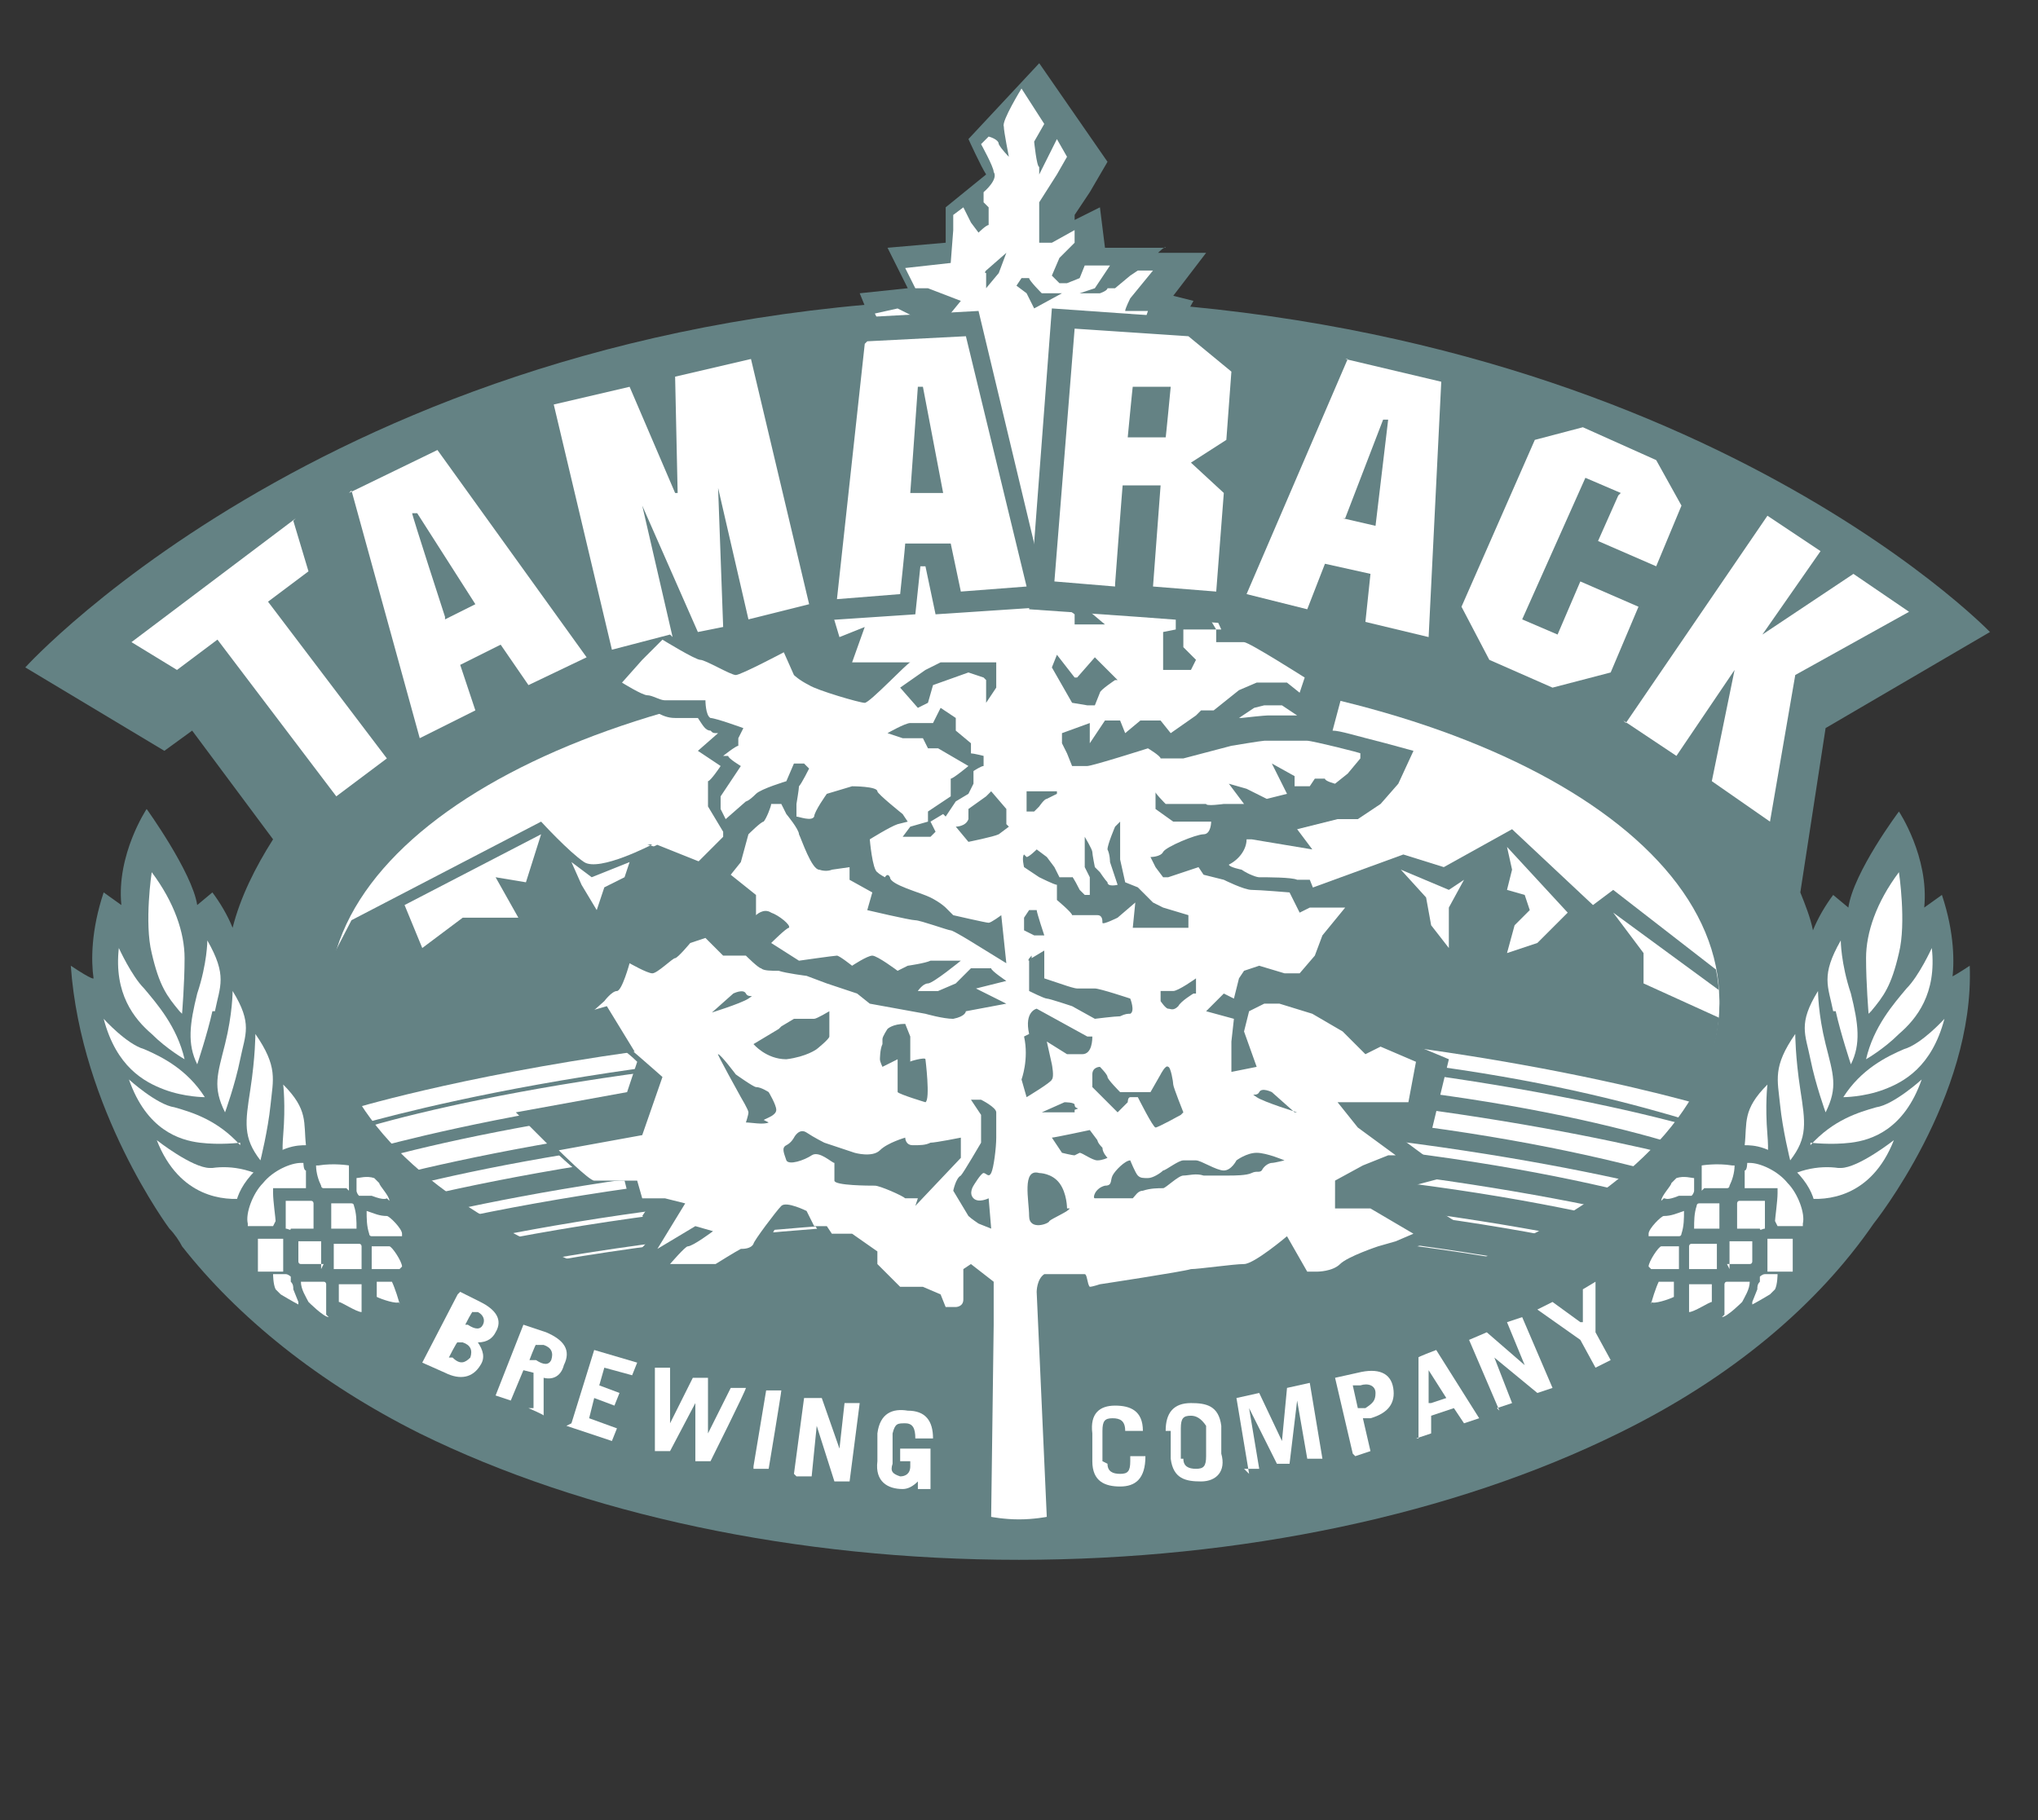 <svg viewBox="0 0 80.6 72" version="1.1" xmlns:xlink="http://www.w3.org/1999/xlink" xmlns="http://www.w3.org/2000/svg">
  <rect x="0" y="0" width="80.6" height="72" fill="#333333" stroke="none"/>
  <defs>
    <style>
      .cls-1 {
        fill: none;
      }

      .cls-2 {
        fill: #e8e8e7;
      }

      .cls-3 {
        fill: #fff;
      }

      .cls-4 {
        fill: #648284;
      }

      .cls-5 {
        clip-path: url(#clippath);
      }
    </style>
    <clipPath id="clippath">
      <path d="M40.5,26.4c15.2,0,27.5,5.8,27.5,13.3s-12.3,14.2-27.5,14.2-27.5-6.8-27.5-14.2" class="cls-1"></path>
    </clipPath>
  </defs>
  
  <g>
    <g id="Layer_1">
      <path d="M77.2,38.8c.1-.7.1-1.9-.4-3.4l-.7.5c.2-2-1-3.8-1-3.8,0,0-1.8,2.4-2,3.8l-.6-.5c-.3.4-.6.9-.8,1.4-.1-.5-.3-1-.5-1.5l1-6.5,6.5-3.8s-12.7-13.2-38.6-13.2S1,26.4,1,26.4l5.5,3.3,1.1-.8,3.2,4.3c-.7,1.1-1.3,2.3-1.6,3.5-.2-.5-.5-1-.8-1.4l-.6.5c-.2-1.3-2-3.8-2-3.8,0,0-1.2,1.8-1,3.8l-.7-.5c-.5,1.5-.5,2.7-.4,3.4,0,0,0,.1-.9-.5.4,5.7,3.9,10.4,3.9,10.4.2.2.4.5.5.7,0,0,0,0,0,0h0c2.2,2.8,5.4,5.4,9.4,7.4,6.5,3.2,14.9,5,23.7,5s17.2-1.8,23.7-5c4.5-2.2,7.9-5.1,10.1-8.3,0,0,4-5,3.8-10.2-.9.6-.9.5-.9.5Z" class="cls-4"></path>
      <path d="M68,39.6c0,7.5-12.3,13.5-27.5,13.5s-27.5-6-27.5-13.5,12.3-13.3,27.5-13.3,27.5,5.8,27.5,13.3Z" class="cls-3"></path>
      <g class="cls-5">
        <g>
          <path d="M67.9,38.3c-1.4-6.8-13.1-12-27.3-12s-26,5.1-27.3,12h54.7Z" class="cls-3"></path>
          <path d="M13.8,36.3l7.5-3.9s1.2,1.1,1.7,1.6c.6.4,2.7-.7,2.7-.7l3.5,1.4,20,1.4,6.3-2.3,1.6.5,2.7-1.5,3.2,3,.8-.6,4.9,3.8-1.1,4.8s-11-3.4-27-3.4-26.8,3.4-26.8,3.4l-1.4-4.6,1.5-2.9Z" class="cls-4"></path>
          <g>
            <path d="M13.8,44.8v-.2s11-3.4,26.8-3.4,23.2,2.2,27.1,3.4v.2c-3.9-1.2-14.4-3.4-27.1-3.4s-23.1,2.2-26.8,3.4Z" class="cls-4"></path>
            <path d="M13.8,46.1v-.4s10.9-3.4,26.8-3.4,23.7,2.3,27.1,3.4v.4c-3.5-1-14.1-3.3-27.1-3.3s-23.4,2.3-26.8,3.4Z" class="cls-4"></path>
            <path d="M13.9,47.5l-.2-.5c.1,0,11.1-3.4,26.9-3.4s24.1,2.5,27.1,3.4l-.2.5c-3-.9-13.6-3.3-27-3.3s-23.8,2.4-26.7,3.4Z" class="cls-4"></path>
            <path d="M13.9,48.8l-.2-.7c.1,0,11.1-3.4,26.9-3.4s24.6,2.6,27.1,3.4l-.2.7c-2.6-.8-13.3-3.3-26.9-3.3s-24.2,2.6-26.7,3.4Z" class="cls-4"></path>
            <path d="M13.9,50.2l-.3-.9c.1,0,11.1-3.4,27-3.4s25,2.7,27.2,3.4l-.3.9c-2.2-.7-12.9-3.3-26.9-3.3s-24.6,2.7-26.7,3.4Z" class="cls-4"></path>
            <path d="M13.9,51.5l-.3-1c.1,0,11.1-3.4,27-3.4s25.4,2.8,27.2,3.4l-.3,1c-1.8-.5-12.6-3.3-26.9-3.3s-24.9,2.8-26.7,3.3Z" class="cls-4"></path>
            <path d="M14,52.9l-.4-1.2c.1,0,11.1-3.4,27-3.4s25.9,3,27.2,3.4l-.4,1.2c-1.3-.4-12.2-3.3-26.9-3.3s-25.3,2.9-26.6,3.3Z" class="cls-4"></path>
            <path d="M14,54.2l-.4-1.4c.1,0,11.1-3.4,27-3.4s26.3,3.1,27.2,3.4l-.4,1.4c-.9-.3-11.8-3.3-26.8-3.3s-25.7,3.1-26.6,3.3Z" class="cls-4"></path>
            <path d="M14,55.5l-.5-1.5c.1,0,11.1-3.4,27.1-3.4s26.7,3.2,27.3,3.4l-.5,1.5c-.5-.2-11.5-3.3-26.8-3.3s-26.1,3.2-26.6,3.3Z" class="cls-4"></path>
            <path d="M14,56.9l-.5-1.7c.1,0,11.1-3.4,27.1-3.4s27.2,3.4,27.3,3.4l-.5,1.7c-.1,0-11.1-3.3-26.8-3.3s-26.5,3.3-26.6,3.3Z" class="cls-4"></path>
          </g>
          <polygon points="59.6 33.5 62 36.1 60.8 37.3 59.6 37.7 59.9 36.6 60.5 36 60.3 35.4 59.6 35.2 59.8 34.4 59.6 33.5" class="cls-3"></polygon>
          <polygon points="63.8 36.1 68.3 39.4 68.3 40.4 65 38.9 65 37.7 63.8 36.1" class="cls-3"></polygon>
          <polygon points="55.4 34.4 57.3 35.2 57.9 34.8 57.3 35.9 57.3 37.5 56.6 36.6 56.4 35.5 55.4 34.4" class="cls-3"></polygon>
          <path d="M15.5-9.7L7.3-5.6s-.7,1.4-.4,1.5c.2,0,3.2-1.9,3.2-1.9l3.7-.3-.9-1.3h.8l.9-.7-.2-.4,1.1-1.1Z" class="cls-2"></path>
        </g>
      </g>
      <path d="M37.6,57.3l.6-5.9c-.2,0-.3.1-.5.1s0,0,0,0h-1l-.3-.7h-.2c0-.1-1,0-1,0l-1.5-1.4v-.4s-.3-.3-.3-.3h-1c0,.1-.2-.3-.2-.3h-.5l-.4-.7c-.2.3-.6.8-.7,1-.2.5-.7.6-.9.7,0,0,0,0,0,0-.1,0-.5.3-.8.5h-.2c0,.1-4,.2-4,.2l1.3-1.4-.6-.6.4-.6h-.9s-.2-.8-.2-.8c-.5,0-.9,0-1,0-.3,0-.6,0-2.1-1.5l-1.2-1.2,4.4-.8.4-1.2c-.4-.4-.9-.7-1.1-1,0,0,0,0,0,0l-.6.3-1.5-1.9,1.5-1.4c.2-.2.4-.4.5-.5,0-.2.2-.4.2-.7l.3-1,1,.5c.2,0,.3.2.4.2,0,0,0,0,0,0,.2-.1.3-.3.5-.3,0,0,.2-.2.3-.4l.2-.2,1.3-.4.7.7v-.7c0,0-1.3-1.1-1.3-1.1l1-1v-.2c0,0-.6-1-.6-1v-1c.1,0,.5-.6.5-.6l-.9-.6.8-.7c-.2,0-.2,0-.3-.1-.2,0-.3-.2-.5-.5-.4,0-.8,0-.9,0-.3,0-.5-.1-.7-.2,0,0,0,0,0,0-.2,0-.5,0-1.5-.6l-.9-.6,1.6-1.7,1.3-1.2.6.3c.6.3,1.4.7,1.5.8,0,0,.2,0,.4.2.2,0,.4.2.6.3.3-.2.9-.5,1.5-.7l.8-.4-.7-.9h-1.6l1-2.7-1-.4.9-1.3-.7-.8.3-.9-.4-.5.7-2.8,2.3,1.7h2.2c0,0-.6-1-.6-1l.8-.7-1.1-2.7,1.9-.2-.8-1.6,2.3-.2v-1.4c0,0,1.6-1.3,1.6-1.3-.2-.3-.7-1.4-.7-1.4l2.8-3,2.7,3.9-.7,1.2-.6.9v.2s1-.5,1-.5l.2,1.6h2.4c0-.1-.3.2-.3.2h1.9l-1.3,1.7.8.2-1,1.8-.9.2h-.1c0,0,.3.5.3.5l.3-.3v.6c0,0,1.3,1.6,1.3,1.6h-1.5v1.1c-.1,0-.3.1-.3.1l.4.6h0c1,0,1.3,0,1.3,0,.2,0,.8-.1,1.4-.2l1.3-.2-.2,1.3c0,.2-.1.6-.3.9,0,0,0,0,0,.1v.2c0,0,.9-.4.9-.4v2.8c.1,0-.4.2-.4.2l.2,1.1-.6.7v.2c.1,0,.3.2.3.2,0,0,.2,0,.2,0h1l5,.2-2.7,2v.2s-.4,1.5-.4,1.5c.3,0,.9.2,2.1.5l1.1.3-.6,1.3-.7.8-.9.6h-.7c0,0-.1,0-.1,0h0c0,0-1.6.4-1.6.4l.6.8-2.4-.4h-.2c0,.4-.3.8-.7,1h0c0,.1.5.2.5.2h0c.3.2.6.3.7.3.3,0,1.3,0,1.5.1h.5s.2.5.2.5l2.3.2-.9,2.1-.5,1.1-.8.9h.3c0,0,1.7,1.5,1.7,1.5h1.1c0-.1,2.1.8,2.1.8l-.7,2.9h-1.5c0,0,2.3,1.7,2.3,1.7l-1.9.5,2.5,1.6-2.5.9-.7.2c-.5.2-1.1.4-1.2.5-.4.3-1.1.5-1.2.6h-.2c0,0-1-.2-1-.2l-.5-.8c-1,.7-1.3.7-1.4.7-.3,0-1.6.1-1.9.1-.3,0-2.7.5-3.5.5-.2,0-.4.1-.6.1s-.2-.2-.3-.3c-.2,0-.3-.2-.4-.3,0,0-.2,0-.4,0,0,0-.1,0-.2,0l1,7.1h-5.2ZM49.1,28.4c.9-.1,1-.1,1.1-.1,0,0,.5,0,.8,0,.1,0,.2,0,.3,0l-.6-.4h-.7s-.4.1-.4.1l-.6.4Z" class="cls-4"></path>
      <g>
        <path d="M52.8,46.7l1.1-.6,1-.4h.3c0,0-1.5-1.1-1.5-1.1l-.8-1h2.8c0,0,.3-1.6.3-1.6l-1.4-.6-.6.3-.9-.9-1.2-.7-1.3-.4h-.6c0,0-.6.3-.6.3l-.2.8.5,1.4-1,.2v-1.2c0,0,.1-.9.1-.9l-1.1-.3.7-.7.4.2.2-.8.2-.3.6-.2,1,.3h.6c0,0,.6-.7.6-.7l.3-.8.9-1.1h-1.4c0,0-.4.2-.4.2l-.4-.8s-1.2-.1-1.5-.1-1.1-.4-1.1-.4l-.8-.2-.2-.3-1.2.4h-.2l-.3-.4-.2-.4s.4,0,.5-.2c.1-.2,1.3-.7,1.6-.7.3,0,.3-.5.3-.5h-1.5l-.7-.5v-.7c-.1,0,.4.5.4.5h1.6c0,.1.7,0,.7,0h.8c0,0-.6-.8-.6-.8l.7.2.8.4.8-.2-.6-1.2.9.5v.4h.6l.2-.3h.4c0,.1.4.2.4.2l.5-.4.5-.6v-.2c.1,0-1.9-.5-2.1-.5s-1.6,0-1.7,0-1.3.2-1.3.2l-1.9.5h-.9c0-.1-.5-.4-.5-.4,0,0-2.2.7-2.4.7-.2,0-.6,0-.6,0l-.2-.5-.2-.4v-.4c0,0,1.1-.4,1.1-.4v.8c0,0,.6-.9.6-.9h.6l.2.5.6-.5h.8l.4.5,1-.7.2-.2h.5c0,0,1-.8,1-.8l.7-.3h1.2c0,0,.5.4.5.4l.2-.6s-2.2-1.4-2.4-1.4-1.1,0-1.1,0v-.5s-.3-.5-.3-.5l-.4-.7-1.4-2.2h-.5c0,0-.4-.2-.4-.2h1.2c0-.1,0-.8,0-.8h.4c0,0,0-.4,0-.4l-.2-.7s.6-.2.7-.3c.1-.2.3-.3.3-.3,0,0-.8,0-.9,0s-1.7.3-1.7.3l-.2-.2-.3-.5-.2-.4h-.3c0,0-.2-.2-.2-.2l-.7.5.5-1,.6-.6v-.7c0,0-.6.6-.6.6,0,0-.3.2-.4.2h-1.2c0,.1,0-1.1,0-1.1l1-.2.7-.4h.4c0,0,.8,0,.8,0l-.9-1.1-.4-.2v-.4s.5-.3.5-.3h.6c0-.1.6-.2.6-.2l.2-.6h-.9c0-.1.2-.5.2-.5l.9-1.1h-.6l-.3.2-.6.5h-.3c0,.1-.3.2-.3.2h-.8c0,0,.6-.2.6-.2l.6-.9h-1c0,0-.2.5-.2.5l-.5.2s-.1,0-.3,0l-.3-.3.3-.7.6-.6v-.5s-.9.5-.9.5h-.5c0,0,0,0,0,0v-.8c0,0,0-.8,0-.8l.7-1.1.4-.7-.4-.7-.4.8-.3.6v-.3c-.1,0-.2-1-.2-1l.4-.7-.9-1.4s-.8,1.3-.7,1.5c0,.2.2,1.2.2,1.2,0,0-.3-.3-.4-.5,0-.2-.4-.3-.4-.3l-.3.3s.5.9.5,1.1c.2.3-.4.8-.4.8v.4c0,0,.2.2.2.2v.7c-.1,0-.4.3-.4.3l-.3-.4-.3-.6-.4.3v.6s-.1,1.3-.1,1.3l-1.8.2.4.8h.5c0,0,1.3.5,1.3.5l-.9,1.1-1.6-.8-.9.2.8,1.6.3.5-.3.2-.5.5.4.7s.6.2.7.2c0,0,.6,1,.6,1h-2.4c0,0,.8.7.8.7v.9h-1c0,0,.6.9.6.9l.7,1-1.5-.6-1.2,4.2h.3s.3,1,.3,1l1-.4-.5,1.4s2.4,0,2.3,0c-.1,0-1.6,1.6-1.8,1.6s-1.9-.5-2.2-.7c-.4-.2-.6-.4-.6-.4l-.4-.9s-1.7.9-1.9.9-1.2-.6-1.4-.6c-.2,0-1.5-.8-1.5-.8l-.8.8-.8.9s.8.5,1,.5c.2,0,.5.2.7.2s1.6,0,1.6,0c0,0,0,.6.2.7.2,0,1.3.4,1.3.4l-.2.4v.3c-.1,0-.6.4-.6.4h.2c0,.1.5.4.5.4l-.8,1.2v.5s.2.4.2.4l.8-.7s.1,0,.4-.3c.2-.2,1.2-.5,1.2-.5l.3-.7h.4c0,0,.2.2.2.2,0,0-.3.6-.4.7,0,.1-.1.7-.1.7v.5c.1,0,.6.2.7,0,0-.2.5-.9.5-.9l1-.3s1,0,1,.2c0,.1,1,.9,1,.9l.2.3s0,0-.4.1c-.3.1-1.1.6-1.1.6,0,0,.1,1.2.3,1.3.1.1.3.2.3.2,0,0,.1-.2.2,0,0,.3,1.2.6,1.6.8.4.2.6.4.6.4l.3.3s1.3.3,1.4.3c.1,0,.5-.3.5-.3l.2,1.9-1.3-.8s-.8-.5-.9-.5c-.1,0-1.2-.4-1.4-.4s-1.9-.4-1.9-.4l.2-.7-.9-.5v-.5s-.7.1-.7.1c0,0-.2.1-.5,0-.3,0-.7-1.2-.8-1.4,0-.2-.5-.8-.5-.8l-.2-.4h-.4c0,.1-.2.6-.3.7-.1,0-.6.5-.6.5l-.3,1.1-.4.5,1,.8v.8c0,0,.3-.3.6-.1.3.1.8.5.7.6-.1,0-.7.6-.7.6l1.1.7s1.4-.2,1.5-.2.6.4.6.4c0,0,.6-.4.8-.4s1,.6,1,.6l.4-.2s.7-.1.9-.2c.2,0,1.2,0,1.2,0,0,0-1.1.9-1.3.9s-.4.3-.4.3h.8l.7-.3.6-.6h.8c0,.1.6.5.6.5l-1.2.3,1.2.6-1.6.3s0,.2-.5.3c-.4,0-1.1-.2-1.1-.2l-2.2-.4-.5-.4-1.2-.4-.8-.3s-.8-.1-1.1-.2c-.3,0-.6,0-.7-.1-.1,0-.6-.5-.6-.5h-.9s-.7-.7-.7-.7l-.6.2s-.5.6-.6.6-.7.6-.9.6c-.2,0-.9-.4-.9-.4,0,0-.3,1.1-.5,1.1-.2,0-.5.4-.5.4l-.9.8.6.7s.6-.2.7-.1c.1,0,1.9,1.6,1.9,1.6l-.8,2.3-3.3.6s1.2,1.2,1.4,1.2,1.7,0,1.7,0l.2.7h.9s.8.2.8.2l-1.1,1.8,1.5-.9.7.2s-.8.6-1,.6c-.1,0-.7.7-.7.7h1.8s.8-.5,1-.6c.1,0,.4,0,.5-.2,0-.1.9-1.3,1.1-1.5.2-.2,1,.2,1,.2l.3.6h.5l.2.3h.8c0,0,1,.7,1,.7v.5s.9.9.9.9h.9c0,0,.7.3.7.3l.2.5h.4s.3,0,.3-.3c0-.4,0-1.2,0-1.2l.3-.2.9.7v1.7s-.1,7.6-.1,7.6c0,0,.5.1,1.1.1s1.1-.1,1.1-.1l-.4-8.9s0-.5.3-.7c.1,0,1.1,0,1.2,0,.1,0,.2,0,.4,0,.1,0,.1.4.2.5.1,0,.4-.1.4-.1,0,0,3.3-.5,3.6-.6.3,0,1.7-.2,2.1-.2s1.7-1.1,1.7-1.1l.8,1.4h.4c0,0,.6,0,.9-.3.3-.3,1.5-.7,1.5-.7l.7-.2.7-.3-1.7-1h-1.4ZM46.5,24.9v-.6c0,0-.4-.7-.4-.7h.9s.8.2.8.2l.5,1.1h-1.5s0,.7,0,.7l.5.5-.2.4h-.8s-.3,0-.3,0v-1.5s.5-.1.5-.1ZM33.9,23l-.2-.3-.2-.4.3-.4h.3c0,0,.1.2.1.2l-.4.8ZM34.9,41.1c0-.1.2-.4.2-.4,0,0,.2-.2.7-.2l.2.5v1c-.1,0,.6-.2.6-.1,0,0,.2,1.6,0,1.7,0,0-1-.3-1.1-.4,0,0,0-.5,0-.5v-.8s-.6.3-.6.3c0,0-.1-.2-.1-.3,0,0,0-.4.1-.6ZM28.1,40.1l.9-.8s.4-.2.5,0c.1.2.4,0,.1.2-.3.2-1.6.6-1.6.6ZM30.9,40.6s.5-.3.5-.3c0,0,.7,0,.8,0,.1,0,.6-.3.6-.3,0,0,0,.9,0,1,0,.1-.5.5-.5.5,0,0-.4.3-1.2.4-.8,0-1.3-.6-1.3-.6l1-.6ZM30.4,44.4c-.2.1-.7,0-.9,0,0,0,.1-.3.1-.4,0-.1-.3-.6-.3-.6,0,0-1-1.8-.9-1.7.1,0,.7.8.7.8,0,0,.7.5.8.5.2,0,.5.2.5.2,0,0,.3.5.3.7,0,.2-.3.3-.5.4ZM36.3,47.4s-.4,0-.5,0c-.1-.1-1-.5-1.2-.5-.2,0-1.6,0-1.6-.2,0-.1,0-.6,0-.7-.1,0-.6-.5-.9-.3-.3.2-.9.4-1,.2-.1-.3-.2-.5,0-.6.2-.1.3-.3.3-.3,0,0,.2-.4.5-.2.3.2.7.4.7.4l1.2.4s.7.2,1-.1c.3-.3,1-.5,1-.5,0,0,0,.3.3.3s.5,0,.7-.1c.2,0,1.2-.2,1.2-.2v.8s-1.8,1.9-1.8,1.9ZM39.4,45c0,.4-.1,1.2-.2,1.4-.1.2-.2,0-.3,0s-.4.5-.4.5c0,0-.2.3,0,.5.2.2.6,0,.6,0,0,0,.1,1.2.1,1.2l-.5-.2s-.3-.2-.4-.3c0,0-.6-1-.6-1,0,0,.1-.5.3-.6.1-.1.8-1.3.8-1.3,0,0,0-.8,0-.9,0-.1,0-.2,0-.2l-.4-.6h.4s.6.3.6.5c0,.2,0,.4,0,.8ZM39,10.7l.8-.7-.3.8-.5.6v-.6c-.1,0,0-.1,0-.1ZM38.7,19.3c-.3.1-1.6.4-1.6.4l1-.6s.5-.2.5,0c0,.2.4,0,0,.2ZM37.9,14.6l.2.4s-.2.2-.3.3c0,0-.2.4-.2.4l-.2.2h-.3s-.2-.6-.2-.6l.9-.7ZM36.6,26.5l.6-.3h1.1c0,0,1.1,0,1.1,0v1s-.4.6-.4.6v-.9s-.1-.1-.1-.1l-.6-.2-1.4.5-.2.7-.4.2-.7-.8,1-.7ZM37.3,32.2l-.5.3.2.4-.2.2h-1.1l.3-.4.7-.2v-.4c0,0,.3-.2.3-.2l.6-.4v-.7c.1,0,.7-.5.7-.5l-1.2-.7h-.4c0,0-.2-.4-.2-.4h-.8c0,0-.6-.2-.6-.2,0,0,.7-.4.9-.4s.9,0,.9,0l.3-.6.6.4v.5s.6.5.6.5v.4c.1,0,.5.1.5.1v.4c-.1,0-.4.2-.4.2v.5s-.2.4-.2.4l-.5.3-.4.6ZM39.9,32.7l-.4.3c-.2.1-1.2.3-1.2.3l-.5-.6s.4,0,.5-.3c0-.2,0-.4,0-.4l.7-.5.2-.2.6.7v.3s0,.3,0,.3ZM47.2,39.3s-.5.3-.6.5c-.2.2-.3.1-.4.1s-.3-.3-.3-.3v-.4s.3,0,.5,0c.2,0,.9-.5.9-.5v.6ZM46.7,44.1s-.9.5-1,.5c-.1,0-.7-1.2-.7-1.2,0,0-.2,0-.3,0-.1,0-.1.2-.1.2l-.4.4-.2-.2-.8-.8s0-.2,0-.5c0-.3.3-.3.3-.3,0,0,.3.3.3.4,0,.1.5.6.5.6h1.2l.4-.7s.2-.4.3-.3c.1,0,.2.6.2.7,0,.1.4,1.1.4,1.1ZM44.6,19.6l.8.5-.4.2h-.4s-.4-.2-.4-.2l-.5-.5h.9ZM42.6,21.3c.1-.1.5-.3.5-.3h1.2c0-.1.4,0,.4,0l-.6.3s-.2.1-.2.3c0,.1-.4.3-.6.4-.2,0-.4.5-.4.5v-.8s-.4-.3-.3-.5ZM42.3,23.7h.3c0,.1,1.1,1,1.1,1h-1.2c0,0,0-.4,0-.4l-.4-.3.2-.3ZM42.6,26.8l.7-.8.6.6.3.3h-.1c0,0-.6.4-.6.5,0,0-.2.5-.2.5h-.3s-.6-.1-.6-.1l-.8-1.4.2-.5.7.9ZM40.4,11h.3c0,.1.5.6.5.6h.8c0,0-1.1.6-1.1.6l-.3-.6-.4-.3.2-.3ZM40.6,31.3h1.2s0,.1,0,.1c0,0-.2.1-.4.2-.1,0-.3.3-.3.3l-.2.2h-.3c0,0,0-.8,0-.8ZM40.6,33.9c.1,0,.4-.3.4-.3l.4.3.3.4.2.4h.5c0-.1.3.5.3.5l.2.2h.2c0,0,0-.7,0-.7l-.2-.4v-1.2c-.1,0,0,0,0,0,0,0,.3.5.3.6,0,.1.1.6.1.6l.2.2s.2.3.3.4c0,.2.4.1.4.1l-.3-.9s0-.3-.1-.5c0-.2.3-.9.3-.9l.2-.2v.9c0,0,0,.6,0,.6l.2.9.5.2.6.6.4.2,1,.3v.5c-.1,0-1.3,0-1.3,0h-.9c0,0,.1-1,.1-1l-.7.6s-.6.3-.6.2c0-.1,0-.3-.2-.3-.2,0-.7,0-.7,0h-.3c0-.1-.6-.6-.6-.6v-.6c-.1,0-.7-.3-.7-.3l-.6-.4s-.1-.4,0-.5ZM40.7,36h.3c0,.1.3,1,.3,1h-.4c0,0-.4-.2-.4-.2v-.5s.2-.3.2-.3ZM40.8,37.9l.5-.3v1.1s.9.3.9.3c0,0,.3.1.4.1s.5,0,.7,0c.2,0,1.4.4,1.4.4,0,0,.2.5,0,.6-.1,0-.2,0-.4.1-.2,0-1,.1-1,.1l-.9-.5s-.9-.3-1-.3c-.1,0-.7-.3-.7-.3v-1.2c-.1,0,.1-.2.1-.2ZM40.7,40.9c-.2-.9.3-1,.3-1l2,1.1h.2c0,.1,0,.7-.4.7s-.6,0-.6,0l-.8-.5.2.9s.1.5,0,.6c0,.1-1,.7-1,.7l-.2-.7s.3-.8.1-1.7ZM42.5,44c-.3,0-1.3,0-1.3,0l.9-.4s.4,0,.4.1c0,.2.3.1,0,.2ZM41.5,48.3c0,.1-.8.4-.8-.2,0-.6-.3-1.9.4-1.7,0,0,.5,0,.8.4.3.4.3,1,.3,1h.1c0,.1-.7.4-.8.5ZM42.5,45.7c-.1,0-.5-.1-.5-.1l-.4-.6c.1,0,1.5-.3,1.5-.3l.3.4s0,.1.2.3c0,.2.2.4.2.4,0,0-.2.1-.4.1s-.6-.3-.7-.3ZM50.3,46c-.1,0-.3.1-.4.3-.1.1-.2,0-.4.1-.2.1-.7.1-.9.1s-.7,0-1,0c-.3-.1-.6,0-.8,0s-.7.5-.8.5c-.2,0-.5,0-.8.1-.2,0-.3.2-.4.3-.1,0-1.4,0-1.5,0-.1,0,0-.4.4-.5.3,0,.2-.2.3-.4.1-.2.5-.6.7-.6,0,0,.2.5.3.6.1.1.2.1.4.1s.5-.2.6-.3c.1,0,.6-.4.8-.4.2,0,.3,0,.5,0,.2,0,.8.4,1.1.4s.5-.4.5-.4c0,0,.4-.3.8-.3s1.1.3,1.1.3c0,0-.4.1-.5.1Z" class="cls-3"></path>
        <path d="M40.1,59.2c-.6,0-1.1-.1-1.2-.1h0s0-7.7,0-7.7v-1.7s-.8-.6-.8-.6l-.2.2c0,.2,0,.8,0,1.1,0,.3-.2.4-.4.4s0,0,0,0h-.5s-.2-.5-.2-.5l-.6-.4h-.9c0,0-1-.8-1-.8v-.5s-.9-.8-.9-.8h-.8c0,0-.2-.2-.2-.2h-.5l-.3-.6c-.1,0-.5-.2-.8-.2s-.1,0-.1,0c-.2.2-1,1.4-1,1.5,0,.2-.3.2-.4.3,0,0,0,0-.1,0,0,0-.6.3-.9.5h0s-2,0-2,0h.1c.1-.3.6-.8.7-.9,0,0,.5-.3.8-.5l-.5-.2-1.5.9h-.1c0-.1,1.1-1.8,1.1-1.8l-.7-.2h-1s-.2-.8-.2-.8c-.3,0-1.4,0-1.6,0s-1.2-.9-1.5-1.2h-.1c0-.1,3.4-.7,3.4-.7l.8-2.2c-.6-.5-1.8-1.5-1.9-1.6,0,0,0,0,0,0-.2,0-.5.1-.6.2h0s-.7-.8-.7-.8l1-.9c0,0,.3-.4.5-.4,0,0,.3-.6.4-1.1h0c0,0,0,0,0,0,.2.1.7.4.9.4,0,0,.3-.2.5-.3.2-.2.3-.3.4-.3,0,0,.3-.3.6-.6h0s.6-.2.6-.2l.7.7h.9s0,0,0,0c.2.2.5.5.5.5,0,0,.3,0,.5,0,0,0,.2,0,.3,0,.3,0,1,.2,1,.2l.8.3,1.3.4.5.4,2.2.4s.6.2.9.2.1,0,.1,0c.3,0,.4-.2.4-.2h0s0,0,0,0l1.4-.2-1.2-.6,1.2-.3-.4-.2h-.8c0-.1-.6.4-.6.4l-.7.3h-.9,0c0-.2.2-.5.5-.5,0,0,.6-.4,1-.7-.2,0-.4,0-.6,0s-.3,0-.3,0c-.2,0-.8.2-.9.2l-.4.2h0c-.4-.3-.8-.6-.9-.6,0,0-.4.2-.7.4h0s0,0,0,0c-.2-.2-.4-.4-.5-.4,0,0-.9.1-1.5.2h0s-1.2-.8-1.2-.8h0c0,0,.5-.5.6-.6,0,0-.4-.3-.7-.4,0,0,0,0-.1,0-.2,0-.5.1-.5.2h-.1c0,0,.1-.8.1-.8l-1.1-.8.5-.5.3-1.1h0s.5-.4.6-.5c0,0,.2-.3.3-.6h0s.5-.2.5-.2l.2.4s.4.6.5.8c0,0,0,0,0,0,.4,1,.6,1.2.7,1.2,0,0,.1,0,.2,0,.1,0,.2,0,.2,0h0s.8-.2.8-.2v.6s.9.5.9.5l-.2.7c.7.2,1.7.4,1.8.4s.2,0,1.3.4h0c.1,0,.9.5,1,.5l1.2.7v-1.6c-.3,0-.4.2-.5.3,0,0,0,0-.1,0-.3,0-1.3-.3-1.3-.3h0s-.3-.3-.3-.3c0,0-.2-.2-.5-.4,0,0-.2,0-.4-.2-.7-.2-1.2-.4-1.2-.7,0,0,0,0,0,0h0s0,0,0,0c0,0-.2,0-.4-.2-.1-.1-.2-1.1-.3-1.3h0c0,0,0,0,0,0,0,0,.8-.4,1.1-.6.1,0,.2,0,.3,0l-.2-.2c-.9-.7-1-.9-1-.9,0,0-.5-.1-.9-.2l-.9.3c-.2.2-.5.7-.5.8,0,0,0,.2-.3.2s-.4,0-.4,0h0s-.1-.5-.1-.5h0c0-.1,0-.6.1-.8,0-.1.3-.5.4-.6l-.2-.2h-.3c0,0-.3.7-.3.7h0c-.3,0-1,.3-1.2.5-.2.2-.3.2-.4.3l-.8.8-.3-.5v-.5c0,0,.8-1.1.8-1.1l-.4-.2-.3-.2.6-.4.2-.6c-.3,0-1.1-.3-1.2-.4-.2,0-.2-.5-.2-.7-.3,0-1.3,0-1.5,0s-.2,0-.3-.1c-.1,0-.2-.1-.3-.1,0,0,0,0,0,0-.3,0-1-.4-1-.5h0c0,0,.9-1,.9-1l.9-.8h0s1.3.8,1.5.8c0,0,.2,0,.4.2.3.2.9.4,1,.5.1,0,1.2-.6,1.8-.9h0s.4.9.4.9c0,0,.2.2.5.4.4.2,2.1.7,2.2.7,0,0,.7-.6,1.1-1,.2-.2.4-.4.5-.5-.4,0-1.4,0-2.1,0h-.1s.5-1.3.5-1.3l-.9.4-.3-1.1h-.4c0,0,1.3-4.4,1.3-4.4l1.3.6-.5-.7-.7-.9h1v-.9l-1-.9h2.5c-.2-.3-.4-.7-.5-.7,0,0-.4-.1-.7-.2h0s-.4-.8-.4-.8l.6-.5h.2c0-.1-1.1-2.2-1.1-2.2l1-.2,1.6.8.8-1-1.2-.4h-.5c0,0-.4-1-.4-1l1.8-.2v-1.2c.1,0,.1-.6.1-.6l.5-.4.3.7.2.3.2-.2v-.7c0,0-.2-.2-.2-.2v-.5c0,0,.1,0,.1,0,.1-.1.5-.5.4-.7,0-.1-.5-1.1-.5-1.1h0c0,0,.4-.4.4-.4h0c0,0,.3.2.4.4,0,0,.1.2.2.3,0-.3-.1-.8-.2-.9,0-.2.5-1.1.7-1.5h0c0-.1,1,1.4,1,1.4l-.5.7v1s0,.1,0,.1l.2-.4.5-.9.5.9-1.1,1.8-.2.8v.8c0,0,.5,0,.5,0l1-.5v.7s-.6.7-.6.7l-.2.6.2.3h.2s.4-.2.4-.2l.2-.5h1.2c0-.1-.7.9-.7.9h-.3c0,.1.4,0,.4,0h.3c0-.1.3-.2.3-.2l.6-.5.4-.2h.7l-1,1.3v.3c-.1,0,.1,0,.1,0h.7l-.2.7-1.2.2-.5.3v.3s.4.2.4.2l1,1.2h-1.3c0,0-.7.4-.7.4l-.9.2v1s.3,0,.3,0h.8c0,0,.3-.1.4-.2l.9-.7v.9c-.1,0-.7.6-.7.6l-.3.6.4-.3h.2c0,.1.4.2.4.2l.2.4.3.5h.2c.3,0,1.6-.1,1.7-.1s.9,0,.9,0h.2s-.2.1-.2.1c0,0-.2.1-.3.3-.1.2-.5.3-.7.4l.2.6v.4s-.4,0-.4,0v.7c0,0-1.1.1-1.1.1l.2.2h.5c0,0,1.8,2.9,1.8,2.9l.3.5v.4c.2,0,.8,0,1,0s2,1.1,2.5,1.5h0s-.2.8-.2.8l-.6-.4h-1.2c0,0-.7.2-.7.2l-1,.8h-.5c0,0-.2.3-.2.3l-1,.8-.4-.6h-.8l-.6.5-.2-.5h-.5l-.6,1.1v-1c-.1,0-1,.4-1,.4v.3s0,.3,0,.3l.2.5c.1,0,.4,0,.5,0,.2,0,2.3-.7,2.4-.7h0s.5.3.5.3h.9c0,.1,1.8-.4,1.8-.4.1,0,1.1-.2,1.3-.2s.5,0,.9,0c.4,0,.8,0,.9,0,.2,0,1.9.5,2.2.5h0s-.2.4-.2.4l-.5.6-.6.4h-.5c0,0-.3-.2-.3-.2l-.2.3h-.6v-.4c0,0-.7-.3-.7-.3l.6,1.1-.9.2-.9-.4h-.4c0-.1.6.7.6.7h-.5c0,0-.5,0-.5,0l-.7.2h-.4c0-.1-1.2-.1-1.2-.1l-.4-.4v.4c0,0,.7.4.7.4h1.5,0c0,.1,0,.6-.4.6-.3,0-1.4.5-1.5.7,0,.1-.3.2-.5.3l.2.3.2.3h.2l1.2-.4.2.3.8.2c.2.1.8.4,1,.4s1.5.1,1.5.1h0s.4.8.4.8l.3-.3h1.6c0,0-1,1.3-1,1.3l-.3.8-.6.6h-.7c0,0-.9-.2-.9-.2l-.6.2-.2.3-.2.9-.4-.2-.5.5,1.1.3-.2.9v1.1c0,0,.9-.1.9-.1l-.5-1.4.2-.8.6-.3h.6c0,0,1.4.3,1.4.3l1.2.7.9.9.6-.3,1.5.6-.4,1.7h-2.7c0,0,.7,1,.7,1l1.6,1.1h-.5c0,.1-1,.6-1,.6l-.8.5h1.2c0,0,1.8,1.2,1.8,1.2l-.9.3-.7.2s-1.2.4-1.5.7c-.3.3-.9.4-.9.4h0s-.5-.1-.5-.1l-.7-1.3c-.3.3-1.4,1.1-1.7,1.1s-1.7.1-2,.2c-.3,0-3.4.5-3.6.5,0,0-.3.1-.4.1,0,0-.1-.1-.2-.3,0,0,0-.2,0-.2,0,0,0,0-.1,0,0,0-.1,0-.2,0,0,0-.2,0-.5,0-.2,0-.6,0-.7,0-.4.2-.3.6-.3.6l.4,9h0s-.5.1-1.1.1ZM39.1,58.9c.2,0,.6,0,1,0s.9,0,1,0l-.3-8.9c0-.2,0-.6.4-.8,0,0,.4,0,.8,0,.2,0,.4,0,.5,0,.1,0,.2,0,.3,0,0,0,0,0,.1,0,.1,0,.2.2.2.3,0,0,0,.1,0,.2,0,0,.2,0,.3-.1h0s3.3-.5,3.6-.6c.3,0,1.7-.2,2.1-.2s1.1-.7,1.7-1.1h0c0,0,.8,1.4.8,1.4h.4c.1,0,.6-.1.8-.3.3-.3,1.5-.7,1.6-.7l.7-.2.6-.2-1.5-.9h-1.7c0-.1,1.3-.8,1.3-.8l1.1-.4h.2s-1.4-1-1.4-1l-.9-1.2h2.9c0,0,.3-1.5.3-1.5l-1.3-.6-.7.3-.9-1-1.2-.7-1.3-.4h-.5c0,0-.5.3-.5.3l-.2.7.5,1.5-1.2.2v-1.3c0,0,.1-.8.1-.8l-1.2-.4.8-.8.4.2.2-.7.3-.4.7-.2,1,.3h.6c0,0,.5-.7.5-.7l.3-.8.8-.9h-1.2c0,0-.4.3-.4.3l-.5-.9c-.2,0-1.2-.1-1.5-.1s-1-.3-1.1-.4l-.9-.2v-.3c-.1,0-1.3.3-1.3.3h-.3l-.3-.4-.3-.5h.1c.1,0,.4-.1.4-.2.1-.2,1.4-.7,1.6-.8.1,0,.2-.2.2-.3h-1.4l-.8-.5v-.9c-.1,0,.6.7.6.7h1.2s.4.1.4.1l.7-.2h.5s.2,0,.2,0l-.6-.9.9.2.8.4h.7c0-.1-.7-1.5-.7-1.5l1.2.6v.3h.4l.2-.3h.4c0,.1.4.2.4.2l.5-.3.5-.6h0c-.8-.3-2-.7-2.1-.7,0,0-.5,0-.9,0-.4,0-.8,0-.9,0-.1,0-1,.1-1.3.2l-1.9.5h-1c0-.1-.5-.4-.5-.4-.3,0-2.2.7-2.4.7-.2,0-.6,0-.6,0h0l-.2-.6-.2-.4v-.4c0,0,1.3-.5,1.3-.5v.7c0,0,.4-.7.4-.7h.7l.2.4.5-.4h.9l.4.5.9-.7.2-.3h.5c0,0,1-.8,1-.8l.7-.3h1.3c0,0,.4.4.4.4v-.4c-.9-.7-2.1-1.4-2.2-1.4h0c-.2,0-1.1,0-1.1,0h0s0-.1,0-.1h-1.4s0,.6,0,.6l.6.5-.2.5h-.9s-.4,0-.4,0v-1.6s.5-.1.5-.1v-.5c0,0-.4-.8-.4-.8h1c0,0,.7.2.7.2l-.2-.3-1.3-2.2h-.5c0,0-.7-.4-.7-.4h1.4c0-.1,0-.8,0-.8h.4c0,0,0-.3,0-.3l-.2-.7h0c.2,0,.6-.2.7-.3,0,0,0-.1.1-.2-.2,0-.6,0-.7,0s-1.1.2-1.7.3h0s-.3-.2-.3-.2l-.3-.5-.2-.3h-.3c0,0-.1-.2-.1-.2l-.6.5h-.1c0-.1.5-1.1.5-1.1l.6-.6v-.4c0,0-.5.4-.5.4,0,0-.3.3-.5.3h-1.3c0,.1,0-1.2,0-1.2l1-.2.7-.4h.4c0,0,.6,0,.6,0l-.8-.9-.4-.2v-.5c0,0,.6-.3.6-.3l1.2-.2v-.4c.1,0-.3,0-.3,0l-.4-.2.2-.5.8-1h-.4l-.3.2-.6.5h-.3c0,.1-.3.2-.3.2h-.8c0,0,0,0,0,0l.6-.3.5-.7h-.8c0,0-.2.5-.2.5l-.5.2h-.3c0,0-.3-.3-.3-.3l.3-.7.6-.6v-.4s-.8.4-.8.4h-.5c0,0,0,0,0,0v-.9c-.1,0,0-.9,0-.9l1.1-1.7-.3-.6-.4.7-.4.8-.2-.5v-1.1s.4-.7.4-.7l-.8-1.2c-.3.6-.7,1.2-.6,1.3,0,.2.2,1.1.2,1.2v.2s-.1-.2-.1-.2c0,0-.3-.3-.4-.5,0,0-.2-.2-.3-.3l-.2.2c.1.2.4.9.5,1,.2.3-.3.8-.4.9v.3c0,0,.3.2.3.2v.8c-.1,0-.5.4-.5.4l-.3-.5-.3-.5-.3.2v.5s-.1,1.3-.1,1.3l-1.7.2.3.7h.4c0,0,1.4.6,1.4.6l-1,1.3-1.6-.8-.7.2,1.1,2.1-.3.2-.5.4.3.6c.1,0,.6.2.6.2,0,0,0,0,.6,1h0c0,.1-2.4,0-2.4,0l.7.6v1h-.9c0,0,.5.8.5.8l.9,1.2-1.7-.7-1.2,4h.3s.3,1,.3,1l1.1-.4-.5,1.5c2.3,0,2.3,0,2.3.1h0c0,0,0,0,0,0,0,0-.4.3-.6.6-.9.8-1.1,1-1.2,1-.2,0-1.9-.5-2.3-.7-.4-.2-.6-.4-.6-.4h0s-.3-.8-.3-.8c-.7.3-1.7.9-1.8.9s-.4-.1-1.1-.5c-.2,0-.3-.2-.4-.2-.2,0-1.2-.7-1.5-.8l-.8.7-.7.8c.3.2.7.4.9.4,0,0,0,0,0,0,.1,0,.2,0,.4.1,0,0,.2,0,.3,0,.2,0,1.6,0,1.6,0h0s0,0,0,0c0,.3,0,.6.1.6.1,0,.9.3,1.3.4h0s-.4.8-.4.8l-.4.3h.1c0,0,.5.4.5.4l-.8,1.2v.4s.2.3.2.3l.7-.7s.1,0,.3-.2c.2-.2,1-.5,1.2-.5l.3-.7h.5c0-.1.3.2.3.2h0c0,0-.3.6-.4.7,0,0,0,.4-.1.7v.4c.2,0,.3,0,.4,0s.1,0,.1,0c0-.2.5-.8.6-.9h0s1-.4,1-.4h0c1,0,1,.2,1,.3,0,0,.5.5.9.8h0s.3.5.3.5h-.2s0,0-.3.1c-.3.1-.9.4-1.1.5,0,.5.2,1.1.2,1.2,0,0,.2.1.2.1,0,0,0,0,.1,0,.1,0,.1.2.2.2,0,.2.7.4,1.1.6.2,0,.3.1.4.2.4.2.6.4.6.4l.2.2c.1,0,1,.3,1.3.3s0,0,0,0c.1,0,.5-.3.5-.3h.1c0,0,.2,2.2.2,2.2l-1.4-.9c-.3-.2-.9-.5-.9-.5h0c-1.1-.4-1.3-.4-1.3-.4-.2,0-1.8-.4-2-.4h0s.2-.8.2-.8l-.9-.5v-.5s-.6.1-.6.1c0,0-.1,0-.3,0s-.2,0-.2,0c-.3,0-.6-.7-.8-1.3,0,0,0,0,0,0,0-.1-.4-.6-.5-.8l-.2-.3h-.3c0,.3-.2.6-.3.7-.1,0-.5.4-.6.5l-.3,1.1-.4.4,1,.8v.7c0,0,.4-.1.5,0,0,0,.8.4.8.6,0,0,0,0,0,.1,0,0-.4.3-.6.5l1,.6c.2,0,1.3-.2,1.5-.2s.4.2.6.4c.2-.1.6-.4.8-.4s.7.4,1,.6l.4-.2c.3,0,.7-.1.9-.2,0,0,.1,0,.4,0s.8,0,.8,0h.2s-.2.1-.2.1c-.3.2-1.1.9-1.3.9s-.2,0-.2.2h.6l.7-.2.6-.6h.9c0,.1.7.6.7.6l-1.1.3,1.2.6-1.8.3c0,0-.2.2-.5.3,0,0-.1,0-.2,0-.4,0-1-.2-1-.2l-2.2-.4-.5-.4-1.2-.4-.8-.3h0s-.8-.1-1-.2c0,0-.2,0-.2,0-.2,0-.4,0-.5-.1-.1,0-.4-.4-.6-.5h-.9s-.7-.7-.7-.7l-.5.2c-.2.3-.5.6-.7.6,0,0-.2.1-.3.2-.3.2-.5.4-.6.3-.1,0-.6-.3-.8-.4-.1.4-.3,1-.5,1.1-.1,0-.3.2-.4.4l-.9.8.5.6c.1,0,.4-.1.6-.1s.1,0,.1,0c.1,0,1.8,1.6,1.9,1.6h0s-.8,2.4-.8,2.4l-3.2.6c.5.5,1.1,1.1,1.3,1.1.3,0,1.6,0,1.7,0h0s.2.7.2.7h.9s.9.2.9.2l-1,1.6,1.3-.8.9.3h-.1c-.1.2-.8.7-1,.7,0,0-.3.3-.5.5h1.6c.1-.1.8-.5,1-.5,0,0,0,0,.1,0,.1,0,.3,0,.3-.1,0-.2.9-1.4,1.1-1.6,0,0,.1,0,.2,0,.3,0,.9.2.9.2h0s.3.5.3.5h.5l.2.3h.8c0,0,1,.8,1,.8v.5s.9.8.9.8h.9c0,0,.7.4.7.4l.2.4h.4c.1,0,.2,0,.2-.2,0-.4,0-1.1,0-1.2h0s.3-.3.3-.3l1,.8v1.8s-.1,7.6-.1,7.6ZM46,26.5h.3s.7,0,.7,0v-.3c.1,0-.4-.5-.4-.5v-.8s1.4,0,1.4,0l-.4-1-.7-.2h-.7s.3.5.3.5v.6c.1,0-.5.1-.5.1v1.3ZM48,24.4l.2.5h0c0-.1-.2-.5-.2-.5ZM39.3,48.9l-.6-.3s-.3-.2-.4-.3c0,0-.6-.9-.6-1h0s0,0,0,0c0,0,.2-.5.3-.7,0-.1.5-.9.8-1.3,0-.1,0-.8,0-.9,0,0,0-.1,0-.1h0s-.5-.8-.5-.8h.5c0,0,.6.3.7.6,0,.1,0,.3,0,.4,0,.1,0,.2,0,.4,0,.4-.1,1.2-.3,1.5,0,0-.1.2-.2.2s0,0,0,0c0,0,0,0,0,0,0,0-.2.2-.4.5h0s-.1.3,0,.4c0,0,.1,0,.2,0s.1,0,.2,0c.1,0,.2,0,.2,0,0,0,.1,0,.2,1.3h0ZM37.9,47.4c.2.3.5.9.6.9,0,0,.2.2.4.2l.3.2c0-.5,0-.9-.1-1,0,0,0,0,0,0,0,0-.1,0-.2,0-.1,0-.2,0-.3-.1-.3-.2,0-.6,0-.6.1-.2.4-.5.5-.5s.1,0,.1,0c0,0,0,0,0,0,0,0,0,0,0,0,.1-.2.3-1,.2-1.4,0-.2,0-.3,0-.4,0-.1,0-.2,0-.3,0-.1-.3-.3-.5-.4h-.2l.3.5s0,.1,0,.2c0,.1,0,.9,0,.9h0s0,0,0,0c0,0-.7,1.2-.8,1.3,0,0-.2.4-.2.6ZM41,48.5c-.1,0-.2,0-.3-.1,0,0,0-.2,0-.3,0-.2,0-.4,0-.6,0-.5,0-.9,0-1.1,0,0,.2-.1.4,0,0,0,.6,0,.8.4.2.4.3.9.3,1l.2.2h-.1c-.3.1-.7.3-.7.4,0,0-.3.2-.6.2ZM40.9,46.5s0,0,0,0c-.1.1,0,.6,0,.9,0,.3,0,.5,0,.7,0,0,0,.2,0,.2,0,0,0,0,.2,0,.2,0,.4-.1.4-.1,0-.1.5-.3.7-.3h0c0,0,0,0,0,0,0,0,0-.6-.3-.9-.2-.3-.7-.4-.7-.4h0s0,0-.1,0ZM44.4,47.6c-.4,0-1,0-1.1,0,0,0-.1,0,0-.2,0-.2.2-.4.5-.5.2,0,.2,0,.2-.2,0,0,0-.1,0-.2.1-.2.5-.7.7-.7h0c0,.2.2.6.3.6.1,0,.2,0,.4,0s.3-.1.4-.2c0,0,.1,0,.1,0,0,0,.2,0,.3-.1.2-.1.4-.2.5-.3.2,0,.3,0,.4,0,0,0,0,0,.1,0,.1,0,.3.1.5.2.2.1.5.2.6.2s.4-.3.4-.4h0s.5-.3.8-.3,1.1.3,1.1.3h.2c0,0-.2.2-.2.2,0,0-.4.1-.5.1s-.2.1-.4.3c0,.1-.2.1-.2.1,0,0,0,0-.1,0-.2.1-.8.2-.9.2s0,0-.1,0c0,0-.1,0-.2,0-.3,0-.5,0-.7,0-.1,0-.2,0-.4,0s-.2,0-.3,0c0,0-.1,0-.2,0,0,0-.3.2-.4.3-.2.1-.3.2-.4.3,0,0-.1,0-.2,0-.2,0-.4,0-.5.1-.1,0-.2.1-.3.2,0,0-.1,0-.2.1,0,0-.1,0-.4,0ZM43.3,47.4c.1,0,.6,0,1,0s.3,0,.3,0c0,0,0,0,.1-.1,0,0,.2-.1.3-.2.1,0,.4,0,.5-.1,0,0,.2,0,.2,0,0,0,.2-.1.3-.2.2-.2.4-.3.5-.3s0,0,.1,0c0,0,.2,0,.3,0,.2,0,.3,0,.4,0,.2,0,.4,0,.7,0s.2,0,.2,0c0,0,0,0,.1,0,.2,0,.7,0,.8-.1,0,0,.2,0,.2,0,0,0,0,0,.1,0,.1-.1.3-.3.5-.3s.1,0,.2,0c-.3,0-.6-.2-.8-.2s-.6.2-.7.3c0,0-.3.5-.6.5s-.4-.1-.7-.3c-.2,0-.3-.2-.4-.2,0,0,0,0-.1,0-.1,0-.2,0-.4,0-.1,0-.3.2-.5.3-.2,0-.2.1-.3.2,0,0,0,0-.1,0-.1,0-.3.2-.5.2s-.3,0-.5-.1c-.1-.1-.3-.4-.3-.6-.2,0-.4.4-.5.6,0,0,0,.1,0,.2,0,.2,0,.3-.3.3-.2,0-.2.1-.3.2,0,0,0,.1,0,.1ZM36.1,47.5c-.2,0-.3,0-.4-.1-.1-.1-1-.5-1.1-.5,0,0-.2,0-.4,0-1,0-1.2-.1-1.2-.3,0-.5,0-.6,0-.6h0c0,0-.4-.3-.6-.3s-.1,0-.1,0c-.2.2-.6.3-.8.3s-.3,0-.3-.2c-.1-.2-.3-.5,0-.7.2-.1.3-.3.3-.3,0,0,.2-.3.5-.3s.1,0,.2,0c.3.2.6.4.7.4l1.2.4h0s.2,0,.4,0,.4,0,.5-.2c.3-.3,1-.5,1.1-.5h0s0,0,0,0c0,0,0,.2.3.2s.5,0,.7-.1c.2,0,1.2-.2,1.2-.2h0s0,.9,0,.9l-1.8,1.9h0s-.1,0-.2,0ZM33.1,46.6c.1,0,.8.1,1.1.1.2,0,.4,0,.4,0,.2,0,1.1.4,1.2.6,0,0,.1,0,.3,0s.1,0,.2,0l1.7-1.8v-.6c-.3,0-1,.1-1.1.2-.2,0-.5.1-.7.1s-.3-.2-.4-.3c-.2,0-.7.2-.9.5-.1.1-.3.2-.6.2s-.5,0-.5,0l-1.2-.4s-.4-.3-.7-.4c0,0,0,0-.1,0-.1,0-.3.2-.3.2,0,0-.1.2-.3.4-.1,0,0,.2,0,.5,0,0,0,0,.2,0,.2,0,.6-.1.7-.3,0,0,.2,0,.2,0,.3,0,.6.2.7.3h0c0,0,.1.2.1.7ZM43.3,46c-.1,0-.3,0-.6-.2,0,0-.1,0-.2,0,0,0-.4-.1-.5-.1h0s-.5-.7-.5-.7h.1c.1,0,1.3-.3,1.5-.3h0s.3.5.3.5c0,0,0,.1.2.3,0,.2.2.4.2.4h0c0,0,0,.1,0,.1,0,0-.3.2-.4.2ZM42,45.5c.1,0,.4.1.5.1,0,0,.1,0,.2,0,.2,0,.4.2.5.2s.2,0,.3,0c0,0,0-.2-.2-.4,0-.2-.2-.3-.2-.3l-.2-.4c-.4,0-1,.2-1.3.3l.3.5ZM45.7,44.8c0,0-.2,0-.8-1.2,0,0-.2,0-.2,0,0,0,0,.1,0,.1h0s-.5.5-.5.5l-.3-.3-.8-.8h0s0-.2,0-.5c0,0,0-.2,0-.2.1-.1.3-.2.3-.2h0s0,0,0,0c.1.1.4.3.4.5,0,0,.2.3.4.5h1.1l.4-.7c0-.1.2-.3.4-.3s0,0,0,0c.1.1.3.7.3.8,0,0,.2.6.4,1h0c0,0,0,.1,0,.1-.2.1-.9.5-1,.5h0s0,0,0,0ZM45,43.4h0c.2.5.5,1.1.6,1.2.2-.1.7-.4.9-.5-.1-.3-.4-.9-.4-1,0-.1-.1-.6-.2-.7,0,0-.1.1-.2.3l-.4.7h-.3ZM43.2,43.1l.8.8.2.2.3-.4c0,0,0-.2.2-.2,0,0,0,0,0,0h-.6c-.2-.3-.5-.5-.5-.7,0,0-.1-.2-.3-.3,0,0-.2,0-.2.2,0,.2,0,.4,0,.4ZM30,44.5c-.1,0-.2,0-.3,0,0,0-.1,0-.1,0h-.1,0c0-.2.1-.5.1-.5,0,0-.1-.3-.3-.5-.9-1.7-.9-1.7-.9-1.8h0s0,0,0,0h0c.1,0,.6.7.7.9.3.2.7.5.8.5.2,0,.5.2.6.2h0s0,0,0,0c0,0,.3.6.3.8,0,.2-.3.4-.6.5,0,0-.2,0-.4,0ZM29.7,44.4s0,0,0,0c0,0,.2,0,.3,0s.3,0,.3,0c.2,0,.4-.2.5-.4,0,0-.1-.4-.3-.6,0,0-.4-.1-.5-.2-.2,0-.8-.4-.9-.5h0c-.1-.1-.2-.3-.4-.4.2.4.5.8.6,1.2,0,.1.3.5.3.6,0,0,0,.2,0,.4ZM41.2,44.2v-.2s.8-.4.8-.4c0,0,0,0,.2,0,.3,0,.3.1.3.2,0,0,0,0,0,0,0,0,0,0,0,0,0,0,0,0-.2.1-.3,0-1.3,0-1.3,0ZM42.2,43.8c0,0-.1,0-.1,0l-.5.2c.3,0,.6,0,.8,0,0,0,0,0,0-.1,0,0-.1,0-.2,0ZM36.6,43.6c-.2,0-1-.3-1.1-.5,0,0,0-.4-.1-.6v-.7s-.5.2-.5.2h0c0,0-.1-.3-.1-.4,0,0,0-.2,0-.4,0,0,0-.1,0-.2,0-.2.2-.4.2-.4,0,0,.3-.3.7-.3h0l.2.6v.9c0,0,.3-.1.5-.1s0,0,.1,0h0s0,0,0,0c0,0,0,.2,0,.3.1,1.3.1,1.4,0,1.5,0,0,0,0,0,0ZM35.6,41.6v1c0,.2,0,.4,0,.5,0,0,.7.3.9.4,0-.2,0-1,0-1.3,0-.1,0-.2,0-.2-.2,0-.5.1-.6.2h-.1s.2-1,.2-1l-.2-.4c-.3,0-.5.2-.5.2,0,0-.2.3-.2.4,0,0,0,.1,0,.2,0,.1,0,.3,0,.4,0,0,0,0,0,.2l.6-.3ZM40.7,43.4l-.2-.8h0s.3-.8.1-1.7c0-.4,0-.7,0-.9.1-.2.3-.2.3-.2h0s2.3,1.2,2.3,1.2h0c0,0,0,.7-.5.7s-.6,0-.6,0h0s-.7-.4-.7-.4l.2.7c0,.2.1.5,0,.7,0,0-.4.3-1,.7h0ZM40.7,42.6v.5c.5-.2.9-.5,1-.6,0,0,0-.3,0-.6l-.3-1.1,1,.7c0,0,.3,0,.6,0s.3-.3.3-.5l-2.1-1.2s0,0-.1.1c0,.1-.1.3,0,.8.2.9,0,1.6-.1,1.7ZM31.1,41.9c-.7,0-1.2-.6-1.2-.6h0c0,0,1-.8,1-.8,0,0,.5-.3.6-.3,0,0,.2,0,.5,0,.2,0,.3,0,.4,0,0,0,.4-.2.6-.3h.1c0,0,0,0,0,0,0,.2,0,.9,0,1,0,.1-.4.5-.5.5,0,0-.5.4-1.2.5,0,0,0,0-.1,0ZM30.1,41.2c.2.2.6.5,1.1.5.7,0,1.1-.4,1.2-.4.2-.2.4-.4.4-.5,0,0,0-.4,0-.8-.2.1-.4.3-.6.3,0,0-.2,0-.4,0-.2,0-.4,0-.4,0,0,0-.4.2-.5.3l-.9.6ZM43.2,40.4l-1-.5h0s-.9-.3-1-.3c-.1,0-.7-.3-.7-.3h0s-.1-1.3-.1-1.3l.3-.2.6-.3v1.2s.8.3.8.3c.1,0,.3.1.4.1.1,0,.5,0,.7,0,0,0,0,0,0,0,.3,0,1.3.4,1.3.4h0s0,0,0,0c0,.2.1.6,0,.7-.1,0-.2,0-.3.1,0,0,0,0-.1,0-.2,0-.9.1-1,.1h0ZM40.7,39.2c.1,0,.5.2.6.2.1,0,1,.3,1,.3l.9.5c.1,0,.8,0,.9-.1,0,0,0,0,.1,0,.1,0,.2,0,.3,0,0,0,0-.3,0-.5-.3-.1-1-.4-1.2-.4s0,0,0,0c-.3,0-.6,0-.7,0s-.4-.1-.4-.1l-1-.3v-1s-.3.2-.3.2h-.2c0,.1.1,1.2.1,1.2ZM28.1,40.2h0c0-.1.9-.9.9-.9,0,0,.2-.1.4-.1s.2,0,.2.1c0,0,0,0,.1,0,0,0,0,0,.1,0,0,0,0,0-.2.2-.3.2-1.5.6-1.6.6ZM29.4,39.3c-.1,0-.3,0-.3.1l-.6.5c.4-.1.9-.3,1.1-.5,0,0,0,0-.1-.1,0,0,0,0-.1,0ZM46.3,40s0,0,0,0c0,0,0,0,0,0-.2,0-.3-.2-.3-.3h0s0-.5,0-.5h0s.2,0,.4,0c.1,0,.6-.3.9-.5h.1c0,0,0,.7,0,.7h0s-.5.4-.6.5c-.1.1-.3.2-.4.2ZM45.9,39.7c0,.1.2.2.2.2s0,0,0,0c0,0,.2,0,.3-.1.1-.2.5-.4.6-.5v-.4c-.2.1-.7.4-.8.4-.1,0-.3,0-.3,0v.3ZM41.5,37.1h-.5c0-.1-.5-.3-.5-.3v-.6s.2-.3.2-.3l.4.2.4,1ZM40.6,36.8h.3c0,.1.2.2.2.2l-.2-.7h-.2c0,0-.1,0-.1,0v.4ZM44.7,37v-.9c.1,0-.4.5-.4.5,0,0-.4.2-.6.2s0,0-.1,0c0,0,0,0,0,0,0,0,0,0,0,0,0-.1,0-.1,0-.2-.2,0-.7,0-.7,0h0s-.3-.2-.3-.2l-.6-.5v-.6c-.1,0-.7-.3-.7-.3l-.7-.4h0c0-.2-.1-.5,0-.6,0,0,.2-.2.3-.3h0c0,0,.4.3.4.3l.3.4v.3c.1,0,.6-.1.6-.1l.3.7v.2c.1,0,.3,0,.3,0v-.6c0,0-.2-.4-.2-.4v-1.3c-.1,0,.1,0,.1,0h0c0,0,.3.5.4.7,0,.1,0,.5.1.6l.2.2s.3.3.3.5c0,0,.1,0,.2,0l-.3-.7s0-.4-.1-.5c0-.2.2-.8.3-.9h0s.3-.3.3-.3v1.7c.1,0,.3.8.3.8l.5.2.6.6.4.2,1,.3-.2.6h-1.3s-1,.1-1,.1ZM45,35.6l-.2,1.2h.8c0,0,1.1-.1,1.1-.1v-.3c0,0-.8-.2-.8-.2l-.5-.2-.6-.6-.5-.2-.2-.9v-.6s0-.7,0-.7h0c-.1.4-.3.8-.2.8,0,.2.1.5.1.5l.4.9h-.1s0,0-.1,0c-.2,0-.4,0-.4-.2,0-.2-.3-.4-.3-.4l-.3-.2h0c0-.2,0-.6-.1-.7,0,0-.2-.3-.3-.5h0s.1,1.1.1,1.1l.2.4v.7c0,0-.3.1-.3.1l-.2-.3-.3-.6h-.5c0,.1-.2-.3-.2-.3l-.3-.4-.3-.3c0,0-.2.2-.3.3,0,0,0,.2,0,.3l.6.4.7.3v.6c.1,0,.6.5.6.5h.3c0,.1.5.1.7.2.2,0,.2.2.2.3.1,0,.3-.1.5-.2l.8-.8ZM38.2,33.4l-.6-.7h.1c.2,0,.4-.2.4-.2,0-.2,0-.4,0-.4h0s.8-.6.8-.6l.3-.3.7.8v.3s0,.3,0,.3l-.4.4c-.2.1-1.1.3-1.2.3h0ZM37.9,32.8l.4.4c.4,0,1-.2,1.1-.3l.4-.3v-.3s0-.3,0-.3l-.5-.6h-.1c0,.1-.7.7-.7.7,0,0,0,.2,0,.4,0,.2-.3.2-.4.3ZM36.8,33.2h-1.3l.4-.6.7-.2v-.3c0,0,.4-.2.4-.2l.6-.4v-.7c.1,0,.7-.4.7-.4l-1-.6h-.5c0,0-.2-.4-.2-.4h-.8c0,0-.8-.2-.8-.2h.2c0-.1.7-.5.9-.5s.7,0,.8,0l.3-.6.7.4v.5s.6.5.6.5v.4c0,0,.5.1.5.1l-.2.5-.3.2v.5s-.3.4-.3.4l-.5.3-.4.6-.4.3.2.3-.3.3ZM35.8,33h.9l.2-.2-.2-.4.6-.3.4-.6.5-.3.3-.3v-.6s.3-.2.3-.2v-.3c0,0-.3-.1-.3-.1v-.4c-.1,0-.7-.5-.7-.5v-.5s-.5-.3-.5-.3l-.3.6h0s-.7,0-.9,0-.4.1-.7.2h.3c0,0,.9.1.9.1l.2.3h.4c0,0,1.3.9,1.3.9l-.7.5v.7c-.1,0-1,.6-1,.6v.4c0,0-.8.2-.8.2l-.2.3ZM40.9,32.2h-.4c0-.1,0-.9,0-.9h1.3c0,0,0,.3,0,.3h0s-.2.2-.4.2c0,0-.2.2-.2.3h0s-.3.2-.3.2ZM40.7,32h.2c0,0,.2,0,.2,0,0,0,.2-.3.3-.3,0,0,.2-.1.3-.1h0s-1,0-1,0v.5ZM36.3,28.1l-.8-.9,1-.8.7-.3h1.1c0,0,0,0,0,0h1.2c0,.1,0,1.3,0,1.3l-.3.6h-.2s0-.9,0-.9h-.1c0,0-.6-.3-.6-.3l-1.3.5-.2.7-.5.2ZM35.8,27.2l.6.7h.3c0-.1.2-.9.2-.9l1.5-.5.6.3.2.2v.6s.2-.3.2-.3v-.9s-1-.1-1-.1h-1c0,0-.6.4-.6.4l-.9.7ZM43.4,28h-.3s-.6-.1-.6-.1l-.8-1.4.3-.7.7,1,.7-.7.7.7.4.4-.2.2c-.2.1-.5.3-.6.4,0,0-.1.3-.2.4h0ZM42.5,27.7h.6c0,0,.2.1.2.1.1-.4.2-.5.2-.5,0,0,.3-.2.6-.4h0s-.2-.2-.2-.2l-.6-.6-.7.8-.7-.9-.2.4.7,1.3ZM44,24.8h-1.6c0-.1,0-.5,0-.5l-.4-.3.3-.4.4.2,1.3,1ZM42.6,24.5h.9c0,0-.9-.6-.9-.6h-.2c0-.1-.1,0-.1,0l.4.3v.3ZM33.9,23.2l-.3-.4-.2-.4.4-.5h.4c0,0,.2.3.2.3l-.4,1ZM33.6,22.3l.2.3v.2c.1,0,.4-.7.4-.7v-.2c-.1,0-.3,0-.3,0l-.3.3ZM43,22.6h-.2s0-.8,0-.8c0,0-.3-.3-.3-.4,0,0,0,0,0-.1.1-.1.5-.3.5-.3h1.2c0-.1.6.1.6.1l-.8.3s-.2.1-.2.2c0,.2-.5.4-.6.5-.1,0-.3.3-.3.5ZM44.3,21h-1.2c0,.2-.3.3-.4.4,0,0,.1.2.3.4h0s0,.5,0,.5c0-.1.2-.2.3-.3.2-.1.5-.3.6-.4,0-.1.3-.3.3-.3h0s.4-.2.4-.2h-.2ZM45.1,20.4h-.4s-.4-.3-.4-.3l-.7-.7h1.1c0,.1.9.7.9.7l-.5.3ZM44.7,20.2h.3s.2-.1.2-.1l-.6-.4h-.6c0,0,.4.3.4.3l.3.2ZM37.1,19.7v-.2c0,0,1-.6,1-.6,0,0,.2,0,.4,0s.3,0,.3.2c0,0,0,0,.1,0,0,0,0,0,0,0,0,0,0,0-.2.2-.3.2-1.6.4-1.7.4ZM38.4,19c-.1,0-.3,0-.3,0l-.7.4c.4,0,1-.2,1.2-.3,0,0,0,0,0-.1,0,0,0,0-.1,0ZM37.1,16.1l-.3-.8,1-.8.3.6h0c0,0-.2.3-.3.3,0,0-.1.2-.1.3h0s-.2.3-.2.3h-.4ZM37,15.4l.2.5h.2s.1-.2.1-.2c0,0,0-.3.2-.4,0,0,.2-.2.2-.2v-.3c-.1,0-.9.6-.9.6ZM40.9,12.4l-.3-.7-.5-.4.3-.4.4.2.4.5h1.1c0,0-1.4.8-1.4.8ZM40.3,11.3l.4.3.3.6.7-.3h-.5s-.5-.6-.5-.6h-.2c0,0-.1,0-.1,0ZM38.9,11.7l-.2-.8.2-.2,1-.9-.4,1.1-.6.8ZM38.9,10.9v.4c0,0,.5-.5.5-.5l.2-.5-.6.5h0Z" class="cls-1"></path>
      </g>
      <g>
        <path d="M-54.3-52.5l.6,2-1.6,1.2,4.7,6.2-2,1.5-4.7-6.2-1.6,1.2-1.8-1.1,6.5-4.9Z" class="cls-4"></path>
        <path d="M-52.8-40.2l-4.7-6.2-1.4,1-3.5-2.1,8.7-6.6,1.1,4-1.4,1,4.7,6.2-3.5,2.7ZM-57.1-49.1l4.7,6.2.5-.3-4.7-6.2,1.9-1.4h0s-4.2,3.2-4.2,3.2h0s1.9-1.4,1.9-1.4Z" class="cls-3"></path>
      </g>
      <g>
        <path d="M-52.1-53.5l3.5-1.7,5.9,8.2-2.3,1.1-1.1-1.6-1.6.8.6,1.8-2.2,1.1-2.7-9.8ZM-48.3-48.6l1.2-.6-2.3-3.6h-.2c0,.1,1.3,4.1,1.3,4.1Z" class="cls-4"></path>
        <path d="M-50-42.4l-3.3-11.6,5-2.4,7,9.8-4.1,2-1.1-1.6h-.1c0,0,.6,1.9.6,1.9l-4,1.9ZM-51-53l2.2,7.9.5-.2-.6-1.8,3.1-1.5,1.1,1.6.5-.3-4.8-6.7-2.1,1ZM-48.8-47.2l-1.9-5.9,1.7-.8,3.3,5.2-3.2,1.5Z" class="cls-3"></path>
      </g>
      <g>
        <path d="M-39.4-48l-2.3.6-2.3-9.7,3-.7,1.8,4.2h.1s-.1-4.6-.1-4.6l3-.7,2.3,9.7-2.4.6-1.2-5.2.2,5.5-1,.2-2.2-5,1.2,5.2Z" class="cls-4"></path>
        <path d="M-42.4-46.3l-2.7-11.6,4.7-1.1.3.7v-.8s4.7-1.1,4.7-1.1l2.7,11.6-9.7,2.3ZM-42.8-56.5l1.9,7.9h.5c0-.1-1-4.4-1-4.4l1.4-.5-1.4-3.3-1.3.3ZM-36.6-54.2l1,4.3h.6c0-.1-1.9-8-1.9-8l-1.3.3v3.6c0,0,1.6-.2,1.6-.2ZM-39.3-52.7l.9,2.1v-2.3c0,0-.9.2-.9.2Z" class="cls-3"></path>
      </g>
      <g>
        <path d="M-12.7-58.9l3.8.9-.5,10.1-2.5-.6.2-1.9-1.8-.4-.7,1.8-2.4-.6,4-9.3ZM-12.8-52.6l1.3.3.5-4.2h-.2c0,0-1.5,3.9-1.5,3.9Z" class="cls-4"></path>
        <path d="M-8.5-46.7l-4.4-1,.2-1.9h-.1s-.7,1.7-.7,1.7l-4.4-1,4.7-11.1,5.4,1.2-.7,12.1ZM-10.9-49.2h.6c0,.1.4-8,.4-8l-2.2-.5-3.2,7.5h.5c0,.1.7-1.6.7-1.6l3.4.8-.2,1.9ZM-10.7-51.1l-3.4-.8,2.2-5.8,1.9.4-.7,6.1Z" class="cls-3"></path>
      </g>
      <g>
        <path d="M-1.8-53.6l-1.4-.6-2.5,5.6,1.4.6.9-2.1,2.3,1-1.1,2.6-2.3.6-2.5-1.1-1.1-2.1,2.9-6.6,1.9-.5,2.9,1.3,1,1.8-1,2.4-2.3-1,.8-1.8Z" class="cls-4"></path>
        <path d="M-4.5-44.9l-3.1-1.4-1.5-2.8,3.3-7.5,2.7-.7,3.5,1.5,1.4,2.5-1.6,3.6h0s-1.7,3.9-1.7,3.9l-3.1.8ZM-6.2-47.8l1.9.8h0s-2-.9-2-.9h0ZM-2.8-48.9l-.8,1.7.7-.2.6-1.3-.5-.2ZM-7-49.2l.3.6,2.9-6.5-.7.2-2.5,5.8ZM-1.3-52.3l.5.2.5-1.1-.3-.6-.6,1.4ZM-3.3-55.3l2.3,1h0s-2.3-1-2.3-1h0Z" class="cls-3"></path>
      </g>
      <g>
        <path d="M-1.6-44.4l5.5-8.3,2.1,1.4-2.2,3.3,3.6-2.4,2.2,1.5-4.5,2.6-.9,5.8-2.3-1.5.8-4.4-2.3,3.4-2.1-1.4Z" class="cls-4"></path>
        <path d="M5-38.9l-4.1-2.7v-.4c0,0-.1.3-.1.3l-3.7-2.5,6.6-9.9,3.7,2.5h0c0,.1.2,0,.2,0l4,2.7-5.4,3.1-1,6.9ZM3-42.5l.5.3.7-4.8,3.5-2.1-.4-.3-3.1,2.1-1.3-1.3,1.7-2.5-.5-.4L-.3-44.7l.5.4,1.7-2.6,1.7.7-.7,3.8Z" class="cls-3"></path>
      </g>
      <path d="M51.2,44l-.9-.8s-.4-.2-.5,0c-.1.2-.4,0-.1.2.3.2,1.6.6,1.6.6Z" class="cls-4"></path>
      <g>
        <path d="M18.2,51.1l.8.4c.6.3.9.7.6,1.2-.1.2-.3.4-.7.4.2.3.3.6.1.9-.3.5-.8.6-1.4.3l-.9-.4,1.4-2.7ZM17.7,53.7h.2c.3.3.5.2.7,0,.1-.3,0-.5-.3-.6h-.2c0-.1-.4.7-.4.7ZM18.3,52.4h.2c.3.2.5.2.6,0,.1-.2,0-.4-.2-.5h-.2c0-.1-.3.5-.3.5Z" class="cls-3"></path>
        <path d="M21.1,55.7v-1.4c0,0-.4-.1-.4-.1l-.5,1.2-.6-.2,1.1-2.8.9.3c.7.3,1,.7.7,1.3-.1.4-.4.6-.8.5v1.5c.1,0-.6-.3-.6-.3ZM20.9,53.8h.3c.3.2.5.2.6,0,.1-.3,0-.5-.3-.6h-.3c0-.1-.3.7-.3.7Z" class="cls-3"></path>
        <path d="M22.6,56.3l.9-2.9,1.7.5-.2.5-1.1-.3-.2.7.8.3-.2.5-.8-.3-.2.8,1.1.4-.2.5-1.8-.6Z" class="cls-3"></path>
        <path d="M25.9,54.1h.6c0,.1,0,2.2,0,2.2h0s.9-1.8.9-1.8h.6c0,.1,0,2.2,0,2.2h0s.9-1.8.9-1.8h.6c0,.1-1.4,2.9-1.4,2.9h-.6c0-.1,0-2.3,0-2.3h0s-1,1.9-1,1.9h-.6c0-.1,0-3.3,0-3.3Z" class="cls-3"></path>
        <path d="M29.8,58l.5-3h.6c0,.1-.5,3.1-.5,3.1h-.6Z" class="cls-3"></path>
        <path d="M31.4,58.3l.4-3h.7c0,0,.7,2,.7,2h0s.2-1.8.2-1.8h.6c0,0-.4,3.1-.4,3.1h-.6c0,0-.7-2.2-.7-2.2h0s-.2,2-.2,2h-.6Z" class="cls-3"></path>
        <path d="M36.3,58.6c-.2.2-.4.3-.6.3-.6,0-1.1-.3-1-1.1v-1.1c.1-.8.6-1,1.2-.9.7,0,1,.4,1,1.1h-.7c0-.4-.1-.6-.4-.6-.3,0-.4,0-.5.4v1.2c-.1.3,0,.4.3.5.2,0,.4-.1.4-.4v-.2s-.4,0-.4,0v-.5s1.2,0,1.2,0v1.6c-.1,0-.5,0-.5,0v-.3Z" class="cls-3"></path>
        <path d="M43.8,57.9c0,.3.2.4.5.4.3,0,.4-.1.4-.5v-.2s.6,0,.6,0h0c0,.9-.4,1.2-1,1.2s-1.1-.2-1.1-1v-1.1c-.1-.8.3-1.1.9-1.1.6,0,1.1.2,1.1,1h0s-.7,0-.7,0h0c0-.4-.2-.5-.5-.5-.3,0-.4.1-.4.5v1.2Z" class="cls-3"></path>
        <path d="M46.1,56.6c0-.7.3-1.1,1-1.1.6,0,1.1.1,1.2.9v1.1c.2.7-.2,1.1-.8,1.1-.6,0-1.1-.1-1.2-.9v-1.1ZM46.8,57.7c0,.3.2.4.5.4.3,0,.4-.1.4-.5v-1.2c-.2-.3-.4-.4-.6-.4-.3,0-.4.1-.4.5v1.2Z" class="cls-3"></path>
        <path d="M49.4,58.3l-.5-3,.9-.2.9,1.9h0s.2-2.1.2-2.1l.9-.2.5,3h-.6c0,0-.4-2.3-.4-2.3h0s-.3,2.5-.3,2.5h-.5c0,0-1.1-2.2-1.1-2.2h0s.4,2.4.4,2.4h-.6Z" class="cls-3"></path>
        <path d="M53.5,57.5l-.7-3,.9-.2c.8-.2,1.3,0,1.4.6s-.2,1-.9,1.2h-.3c0,0,.3,1.3.3,1.3l-.6.2ZM53.7,55.7h.3c.3-.2.4-.3.4-.6,0-.3-.3-.4-.6-.3h-.3c0,0,.2.9.2.9Z" class="cls-3"></path>
        <path d="M56.1,56.9v-3.2c-.1,0,.7-.3.7-.3l1.7,2.7-.6.2-.4-.6-.9.3v.7s-.6.2-.6.2ZM56.6,55.5l.6-.2-.7-1.1h0s0,1.3,0,1.3Z" class="cls-3"></path>
        <path d="M59.3,55.8l-1.2-2.8.7-.3,1.5,1.3h0s-.7-1.7-.7-1.7l.6-.2,1.2,2.8-.6.2-1.7-1.4h0s.7,1.8.7,1.8l-.6.2Z" class="cls-3"></path>
        <path d="M62.6,52.3v-1.3c0,0,.5-.3.5-.3v2s.6,1.1.6,1.1l-.6.3-.6-1.1-1.7-1.2.6-.3,1.1.8Z" class="cls-3"></path>
      </g>
      <g>
        <path d="M69,45.4c0,.9,0,2.1,0,2.1.8-.9,1-1.4.9-2.6-.1-1.2,0-2,0-2-1,1-.8,1.5-.9,2.4Z" class="cls-3"></path>
        <path d="M70.4,43.7c-.1-1-.3-1.5.6-2.8,0,0,0,.9.2,2.2.2,1.3.3,1.9-.4,2.8,0,0-.3-1.2-.4-2.2Z" class="cls-3"></path>
        <path d="M75.1,40.9c-.6.6-1.3,1-1.3,1,.3-1.3,1.1-2.2,1.6-2.8.5-.5,1-1.6,1-1.6.2,1.8-.6,2.8-1.3,3.4Z" class="cls-3"></path>
        <path d="M71.6,45.3c.9-1,1.9-1.3,2.6-1.5.7-.1,1.8-1.1,1.8-1.1-.7,2-2,2.4-2.8,2.5-.8.1-1.6,0-1.6,0Z" class="cls-3"></path>
        <path d="M72.8,46.2c.7,0,2.1-1.1,2.1-1.1-.9,2.3-2.7,2.4-3.5,2.3-.8,0-1.5-.3-1.5-.3,1-.9,2.1-1,2.8-.9Z" class="cls-3"></path>
        <path d="M74.5,43.1c-.8.3-1.6.3-1.6.3.7-1.1,1.7-1.6,2.4-1.9.7-.2,1.6-1.2,1.6-1.2-.5,1.9-1.6,2.5-2.4,2.8Z" class="cls-3"></path>
        <path d="M73.9,40.1s-.1-1.2-.1-2.2c0-1,.4-2.2,1.3-3.4,0,0,.3,2,0,3.2-.3,1.3-.6,1.7-1.1,2.3Z" class="cls-3"></path>
        <path d="M72.2,44s-.4-1.1-.6-2.1c-.2-1-.5-1.4.3-2.7,0,0,0,.9.3,2.1.3,1.2.5,1.7,0,2.7Z" class="cls-3"></path>
        <path d="M72.5,40c-.2-1-.5-1.4.3-2.8,0,0,0,.9.4,2.1.3,1.2.4,2,0,2.8,0,0-.4-1.2-.6-2.1Z" class="cls-3"></path>
      </g>
      <g>
        <path d="M12.1,45.4c0,.9,0,2.1,0,2.1-.8-.9-1-1.4-.9-2.6.1-1.2,0-2,0-2,1,1,.8,1.5.9,2.4Z" class="cls-3"></path>
        <path d="M10.7,43.7c.1-1,.3-1.5-.6-2.8,0,0,0,.9-.2,2.2-.2,1.3-.3,1.9.4,2.8,0,0,.3-1.2.4-2.2Z" class="cls-3"></path>
        <path d="M6,40.9c.6.6,1.3,1,1.3,1-.3-1.3-1.1-2.2-1.6-2.8-.5-.5-1-1.6-1-1.6-.2,1.8.6,2.8,1.3,3.4Z" class="cls-3"></path>
        <path d="M9.5,45.3c-.9-1-1.9-1.3-2.6-1.5-.7-.1-1.8-1.1-1.8-1.1.7,2,2,2.4,2.8,2.5.8.1,1.6,0,1.6,0Z" class="cls-3"></path>
        <path d="M8.3,46.2c-.7,0-2.1-1.1-2.1-1.1.9,2.3,2.7,2.4,3.5,2.3.8,0,1.5-.3,1.5-.3-1-.9-2.1-1-2.8-.9Z" class="cls-3"></path>
        <path d="M6.5,43.1c.8.3,1.6.3,1.6.3-.7-1.1-1.7-1.6-2.4-1.9-.7-.2-1.6-1.2-1.6-1.2.5,1.9,1.6,2.5,2.4,2.8Z" class="cls-3"></path>
        <path d="M7.2,40.1s.1-1.2.1-2.2c0-1-.4-2.2-1.3-3.4,0,0-.3,2,0,3.2.3,1.3.6,1.7,1.1,2.3Z" class="cls-3"></path>
        <path d="M8.9,44s.4-1.1.6-2.1c.2-1,.5-1.4-.3-2.7,0,0,0,.9-.3,2.1-.3,1.2-.5,1.7,0,2.7Z" class="cls-3"></path>
        <path d="M8.5,40c.2-1,.5-1.4-.3-2.8,0,0,0,.9-.4,2.1-.3,1.2-.4,2,0,2.8,0,0,.4-1.2.6-2.1Z" class="cls-3"></path>
      </g>
      <path d="M10.3,51.3c-.1-.2-.2-.4-.2-.7,0,0-.1,0-.2,0h0s0,0,0,0c-.5-.3-.5-1.1-.4-1.8-.1,0-.2-.2-.2-.4,0-.3-.2-1.1.8-2.1.9-1,1.7-1,2-1,.2,0,.4,0,.5.2.7-.1,1.5-.2,1.8.2h0s0,0,0,0c0,0,0,.1,0,.2.3,0,.5,0,.7.2.1,0,.3.2.4.3.2.2.2.8.3,1.1,0,.1,0,0,.2.1.3.3.7.7.7,1,0,.2,0,.4-.2.5,0,0,0,0,0,0,.2.3.3.6.3.8,0,.2,0,.3-.2.4,0,0-.1.1-.2.2.1.3.3.8.2,1,0,.1,0,.2-.2.3,0,0-.2.2-.3.2-.3,0-.7,0-1.1-.1,0,0,0,.2-.1.2-.1.1-.3.2-.4.2-.2,0-.6,0-.8-.2,0,0,0,0,0,0-.1.2-.3.2-.6.2-.3,0-.7-.3-1-.6-.1,0-.4,0-.5,0-.4,0-.6-.2-.7-.3-.1,0-.3-.2-.3-.3Z" class="cls-4"></path>
      <path d="M14.3,50.2s0,0,0,0c0-.3,0-.6,0-.9,0,0,0-.1-.1-.1h-1s0,0,0,0c0,0,0,0,0,0v1c0,0,.1,0,.2,0,.3,0,.6,0,.9,0,0,0,0,0,0,0Z" class="cls-3"></path>
      <path d="M12.7,50.2s0,0,0,0h0c0-.4,0-.7,0-1.1,0,0,0,0,0,0,0,0,0,0,0,0-.3,0-.6,0-.9,0,0,0,0,0,0,0,0,0,0,0,0,0,0,.3,0,.5,0,.8,0,0,0,.1.1.1.3,0,.6,0,.9,0,0,0,0,0,0,0Z" class="cls-3"></path>
      <path d="M10.9,48.3s0,0,0,0c0-.1-.1-.8-.1-1.1h0s0-.1,0-.2c0,0,.2,0,.2,0,.3,0,1,0,1.1,0,0,0,0,0,0,0h0s0,0,0,0v-.7c-.1,0-.1-.3-.1-.3h0s0,0-.1,0c-.4,0-1.1.3-1.5.8-.4.4-.7,1.2-.6,1.6,0,.1,0,.1,0,.1h0s.2,0,.3,0h.7s0,0,0,0Z" class="cls-3"></path>
      <path d="M13.8,47.1s0,0,0,0c0-.2,0-.3,0-.7,0,0,0-.1,0-.2,0,0,0,0,0-.1,0,0-.6-.1-1.2,0,0,0,0,0-.1,0,0,0,0,0,0,0,0,.3.1.6.2.8,0,0,0,.1.1.1,0,0,.1,0,.2,0,0,0,.2,0,.3,0h0c.2,0,.3,0,.4,0,0,0,0,0,0,0Z" class="cls-3"></path>
      <path d="M12.4,48.5s0,0,0,0c0-.1,0-.3,0-.4,0-.2,0-.3,0-.5,0,0,0-.1-.1-.1-.2,0-.3,0-.5,0-.2,0-.4,0-.5,0,0,0,0,0,0,0,0,0,0,0,0,0v1.1c.1,0,.2.1.2,0,.2,0,.3,0,.5,0,.1,0,.3,0,.4,0,0,0,0,0,0,0Z" class="cls-3"></path>
      <path d="M11.2,50s0,0,0,0c0-.1,0-.2,0-.4h0c0-.2,0-.3,0-.4,0,0,0-.2,0-.2,0,0,0,0-.1,0-.2,0-.6,0-.9,0,0,0,0,0,0,0,0,0,0,0,0,.1,0,.6,0,1.2,0,1.2,0,0,0,0,.1,0,0,0,.1,0,.2,0,.3,0,.5,0,.7,0,0,0,0,0,0,0Z" class="cls-3"></path>
      <path d="M14.1,48.6s0,0,0,0c0-.3,0-.6-.1-.9,0,0,0-.1-.1-.1-.2,0-.5,0-.8,0,0,0,0,0,0,0,0,0,0,0,0,0,0,.3,0,.5,0,.8h0c0,.1,0,.1,0,.2,0,0,0,0,0,0,.4,0,.7,0,1.1,0,0,0,0,0,0,0Z" class="cls-3"></path>
      <path d="M15.4,47.5s0,0,0,0c0-.2-.4-.6-.4-.7,0,0-.1-.1-.2-.2-.3-.1-.6,0-.7,0,0,0,0,0,0,0,0,.2,0,.3,0,.5,0,0,0,.1.1.2,0,0,.1,0,.2,0,.1,0,.2,0,.3,0,.5.2.6.1.6.1Z" class="cls-3"></path>
      <path d="M14.3,51.9s0,0,0,0c0-.2,0-.8,0-1.1,0,0,0,0,0,0,0,0,0,0,0,0-.3,0-.6,0-.9,0,0,0,0,0,0,0,0,0,0,0,0,0v.7c.1,0,.7.4.9.4,0,0,0,0,0,0Z" class="cls-3"></path>
      <path d="M15.9,48.8s0,0,0,0c0-.2-.5-.7-.6-.7-.3,0-.5-.1-.8-.2,0,0,0,0,0,0,0,0,0,0,0,0,0,.3,0,.6.1.9,0,0,0,.1.1.1.1,0,.4,0,.6,0h0c.2,0,.4,0,.6,0,0,0,0,0,0,0Z" class="cls-3"></path>
      <path d="M11.8,51.5s0,0-.2-.5c0-.1,0-.2-.1-.3,0,0,0-.1,0-.2,0,0-.1-.1-.2-.1-.2,0-.3,0-.5,0,0,0,0,0,0,0,0,0,0,.4.1.6,0,0,.1.1.2.2,0,0,.5.3.7.4,0,0,0,0,0,0Z" class="cls-3"></path>
      <path d="M12.9,52s0,0,0,0c0-.1,0-.4,0-.6,0-.3,0-.5,0-.6,0,0,0-.1-.1-.1-.3,0-.6,0-.9,0,0,0,0,0,0,0,0,0,0,0,0,0,0,.3.2.6.3.8,0,0,.6.6.8.6,0,0,0,0,0,0Z" class="cls-3"></path>
      <path d="M15.8,51.6s0,0,0,0c0-.1-.2-.7-.3-.9,0,0,0,0,0,0-.1,0-.2,0-.3,0-.1,0-.2,0-.3,0,0,0,0,0,0,0,0,0,0,0,0,0,0,0,0,.2,0,.3,0,.1,0,.2,0,.3,0,0,0,0,0,0,.2.1.8.3.9.2,0,0,0,0,0,0Z" class="cls-3"></path>
      <path d="M15.9,50.1s0,0,0,0c0-.2-.4-.8-.5-.8h0s-.7,0-.7,0c0,0,0,0,0,0,0,0,0,0,0,0,0,.3,0,.6,0,.9,0,0,0,0,0,0,0,0,0,0,0,0,.1,0,.4,0,.8,0,0,0,.3,0,.3,0,0,0,0,0,0,0Z" class="cls-3"></path>
      <path d="M70.8,51.3c.1-.2.2-.4.2-.7,0,0,.1,0,.2,0h0s0,0,0,0c.5-.3.5-1.1.4-1.8.1,0,.2-.2.2-.4,0-.3.2-1.1-.8-2.1-.9-1-1.7-1-2-1-.2,0-.4,0-.5.2-.7-.1-1.5-.2-1.8.2h0s0,0,0,0c0,0,0,.1,0,.2-.3,0-.5,0-.7.2-.1,0-.3.2-.4.3-.2.2-.2.8-.3,1.1,0,.1,0,0-.2.1-.3.3-.7.7-.7,1,0,.2,0,.4.2.5,0,0,0,0,0,0-.2.3-.3.6-.3.8,0,.2,0,.3.2.4,0,0,.1.1.2.2-.1.3-.3.8-.2,1,0,.1,0,.2.2.3,0,0,.2.2.3.2.3,0,.7,0,1.1-.1,0,0,0,.2.1.2.1.1.3.2.4.2.2,0,.6,0,.8-.2,0,0,0,0,0,0,.1.2.3.2.6.2.3,0,.7-.3,1-.6.1,0,.4,0,.5,0,.4,0,.6-.2.7-.3.1,0,.3-.2.3-.3Z" class="cls-4"></path>
      <path d="M66.8,50.2s0,0,0,0c0-.3,0-.6,0-.9,0,0,0-.1.1-.1h1s0,0,0,0c0,0,0,0,0,0v1c0,0-.1,0-.2,0-.3,0-.6,0-.9,0,0,0,0,0,0,0Z" class="cls-3"></path>
      <path d="M68.4,50.2s0,0,0,0h0c0-.4,0-.7,0-1.1,0,0,0,0,0,0,0,0,0,0,0,0,.3,0,.6,0,.9,0,0,0,0,0,0,0,0,0,0,0,0,0,0,.3,0,.5,0,.8,0,0,0,.1-.1.1-.3,0-.6,0-.9,0,0,0,0,0,0,0Z" class="cls-3"></path>
      <path d="M70.2,48.3s0,0,0,0c0-.1.1-.8.1-1.1h0s0-.1,0-.2c0,0-.2,0-.2,0-.3,0-1,0-1.1,0,0,0,0,0,0,0h0s0,0,0,0v-.7c.1,0,.1-.3.1-.3h0s0,0,.1,0c.4,0,1.1.3,1.5.8.4.4.7,1.2.6,1.6,0,.1,0,.1,0,.1h0s-.2,0-.3,0h-.7s0,0,0,0Z" class="cls-3"></path>
      <path d="M67.3,47.1s0,0,0,0c0-.2,0-.3,0-.7,0,0,0-.1,0-.2,0,0,0,0,0-.1,0,0,.6-.1,1.2,0,0,0,0,0,.1,0,0,0,0,0,0,0,0,.3-.1.6-.2.8,0,0,0,.1-.1.1,0,0-.1,0-.2,0,0,0-.2,0-.3,0h0c-.2,0-.3,0-.4,0,0,0,0,0,0,0Z" class="cls-3"></path>
      <path d="M68.7,48.5s0,0,0,0c0-.1,0-.3,0-.4,0-.2,0-.3,0-.5,0,0,0-.1.1-.1.2,0,.3,0,.5,0,.2,0,.4,0,.5,0,0,0,0,0,0,0,0,0,0,0,0,0v1.1c-.1,0-.2.1-.2,0-.2,0-.3,0-.5,0-.1,0-.3,0-.4,0,0,0,0,0,0,0Z" class="cls-3"></path>
      <path d="M69.9,50s0,0,0,0c0-.1,0-.2,0-.4h0c0-.2,0-.3,0-.4s0-.2,0-.2c0,0,0,0,.1,0,.2,0,.6,0,.9,0,0,0,0,0,0,0,0,0,0,0,0,.1,0,.6,0,1.2,0,1.2,0,0,0,0-.1,0,0,0-.1,0-.2,0-.3,0-.5,0-.7,0,0,0,0,0,0,0Z" class="cls-3"></path>
      <path d="M67,48.6s0,0,0,0c0-.3,0-.6.1-.9,0,0,0-.1.1-.1.2,0,.5,0,.8,0,0,0,0,0,0,0,0,0,0,0,0,0,0,.3,0,.5,0,.8h0c0,.1,0,.1,0,.2,0,0,0,0,0,0-.4,0-.7,0-1.1,0,0,0,0,0,0,0Z" class="cls-3"></path>
      <path d="M65.7,47.5s0,0,0,0c0-.2.4-.6.4-.7,0,0,.1-.1.2-.2.3-.1.6,0,.7,0,0,0,0,0,0,0,0,.2,0,.3,0,.5,0,0,0,.1-.1.2,0,0-.1,0-.2,0-.1,0-.2,0-.3,0-.5.2-.5.1-.6.1Z" class="cls-3"></path>
      <path d="M66.8,51.9s0,0,0,0c0-.2,0-.8,0-1.1,0,0,0,0,0,0,0,0,0,0,0,0,.3,0,.6,0,.9,0,0,0,0,0,0,0,0,0,0,0,0,0v.7c-.1,0-.7.4-.9.4,0,0,0,0,0,0Z" class="cls-3"></path>
      <path d="M65.2,48.8s0,0,0,0c0-.2.5-.7.6-.7.3,0,.5-.1.8-.2,0,0,0,0,0,0,0,0,0,0,0,0,0,.3,0,.6-.1.9,0,0,0,.1-.1.1-.1,0-.4,0-.6,0h0c-.2,0-.4,0-.6,0,0,0,0,0,0,0Z" class="cls-3"></path>
      <path d="M69.3,51.5s0,0,.2-.5c0-.1,0-.2.1-.3,0,0,0-.1,0-.2,0,0,.1-.1.2-.1.2,0,.3,0,.5,0,0,0,0,0,0,0,0,0,0,.4-.1.6,0,0-.1.1-.2.2,0,0-.5.3-.7.4,0,0,0,0,0,0Z" class="cls-3"></path>
      <path d="M68.2,52s0,0,0,0c0-.1,0-.4,0-.6,0-.3,0-.5,0-.6,0,0,0-.1.1-.1.3,0,.6,0,.9,0,0,0,0,0,0,0,0,0,0,0,0,0,0,.3-.2.6-.3.8,0,0-.6.6-.8.6,0,0,0,0,0,0Z" class="cls-3"></path>
      <path d="M65.3,51.6s0,0,0,0c0-.1.2-.7.3-.9,0,0,0,0,0,0,.1,0,.2,0,.3,0,.1,0,.2,0,.3,0,0,0,0,0,0,0,0,0,0,0,0,0,0,0,0,.2,0,.3,0,.1,0,.2,0,.3,0,0,0,0,0,0-.2.1-.8.3-.9.2,0,0,0,0,0,0Z" class="cls-3"></path>
      <path d="M65.2,50.1s0,0,0,0c0-.2.4-.8.5-.8h0s.7,0,.7,0c0,0,0,0,0,0,0,0,0,0,0,0,0,.3,0,.6,0,.9,0,0,0,0,0,0,0,0,0,0,0,0-.1,0-.4,0-.8,0,0,0-.3,0-.3,0,0,0,0,0,0,0Z" class="cls-3"></path>
      <path d="M25.8,33.4s-2.1,1.1-2.7.7c-.6-.4-1.7-1.6-1.7-1.6l-7.5,3.9-1.5,2.9,1.4,4.6s4.2-1.3,11.3-2.3l-1.1-1.8-.7.2-.6-.7,1.5-1.3.4-1.1.9.5.7-.6.8-.6h.6l.8-.5-1.3-1.8-1.5-.5Z" class="cls-4"></path>
      <polygon points="19.6 34.7 20.8 34.9 21.4 33 16 35.8 16.7 37.5 18.3 36.3 20.5 36.3 19.6 34.7" class="cls-3"></polygon>
      <polygon points="24.9 34.1 23.4 34.7 22.6 34.1 23 35 23.6 36 23.9 35.1 24.7 34.7 24.9 34.1" class="cls-3"></polygon>
      <path d="M44.2,23.3l-2.4-.2.8-10,4.5.3,1.7,1.4-.2,2.7-1.4.9,1.3,1.2-.3,3.9-2.5-.2.3-4h-1.5c0-.1-.3,3.9-.3,3.9ZM44.7,17.5h1.5c0,.1.2-2,.2-2h-1.5c0-.1-.2,2-.2,2Z" class="cls-4"></path>
      <path d="M49,24.7l-4-.3h0s-4.3-.3-4.3-.3l.9-11.9,5.7.4,2.4,1.9-.3,3.7-.7.5.7.6-.4,5.3ZM46.7,22.6h.6s.2-2.4.2-2.4l-.6-.5-.2,2.9ZM42.8,22.3h.5s.3-4,.3-4h0s.3-4,.3-4l2.7.2h0s-3.2-.2-3.2-.2l-.6,8ZM47.2,15l-.2,2.5.5-.3v-1.8c.1,0-.4-.4-.4-.4Z" class="cls-4"></path>
      <g>
        <path d="M34.1,13.5l3.9-.2,2.4,9.9-2.6.2-.4-1.9h-1.8c0,.1-.2,2-.2,2l-2.5.2,1.1-10.1ZM35.8,19.5h1.3c0,0-.8-4.2-.8-4.2h-.2s-.3,4.2-.3,4.2Z" class="cls-4"></path>
        <path d="M31.9,24.6l1.3-12,5.5-.3,2.8,11.7-4.5.3-.4-1.9h-.2s-.2,1.9-.2,1.9l-4.5.3ZM35,14.4l-.9,8.1h.5s.2-1.9.2-1.9l3.5-.2.4,1.9h.6s-1.9-8-1.9-8h-2.3ZM34.8,20.5l.5-6.2h1.9c0-.1,1.1,5.9,1.1,5.9l-3.5.2Z" class="cls-4"></path>
      </g>
      <g>
        <path d="M11.6,20.6l.6,2-1.6,1.2,4.7,6.2-2,1.5-4.7-6.2-1.6,1.2-1.8-1.1,6.5-4.9Z" class="cls-3"></path>
        <path d="M13.8,19.5l3.5-1.7,5.9,8.2-2.3,1.1-1.1-1.6-1.6.8.6,1.8-2.2,1.1-2.7-9.8ZM17.6,24.5l1.2-.6-2.3-3.6h-.2c0,.1,1.3,4.1,1.3,4.1Z" class="cls-3"></path>
        <path d="M26.5,25.1l-2.3.6-2.3-9.7,3-.7,1.8,4.2h.1s-.1-4.6-.1-4.6l3-.7,2.3,9.7-2.4.6-1.2-5.2.2,5.5-1,.2-2.2-5,1.2,5.2Z" class="cls-3"></path>
        <path d="M34.3,13.5l3.9-.2,2.4,9.9-2.6.2-.4-1.9h-1.8c0,.1-.2,2-.2,2l-2.5.2,1.1-10.1ZM36,19.5h1.3c0,0-.8-4.2-.8-4.2h-.2s-.3,4.2-.3,4.2Z" class="cls-3"></path>
        <path d="M44.1,23.2l-2.4-.2.8-10,4.5.3,1.7,1.4-.2,2.7-1.4.9,1.3,1.2-.3,3.9-2.5-.2.3-4h-1.5c0-.1-.3,3.9-.3,3.9ZM44.6,17.3h1.5c0,.1.2-2,.2-2h-1.5c0-.1-.2,2-.2,2Z" class="cls-3"></path>
        <path d="M53.2,14.2l3.8.9-.5,10.1-2.5-.6.2-1.9-1.8-.4-.7,1.8-2.4-.6,4-9.3ZM53.1,20.5l1.3.3.5-4.2h-.2c0,0-1.5,3.9-1.5,3.9Z" class="cls-3"></path>
        <path d="M64.1,19.5l-1.4-.6-2.5,5.6,1.4.6.9-2.1,2.3,1-1.1,2.6-2.3.6-2.5-1.1-1.1-2.1,2.9-6.6,1.9-.5,2.9,1.3,1,1.8-1,2.4-2.3-1,.8-1.8Z" class="cls-3"></path>
        <path d="M64.3,28.6l5.6-8.2,2.1,1.4-2.3,3.3,3.6-2.4,2.2,1.5-4.5,2.5-1,5.8-2.3-1.6.9-4.4-2.3,3.4-2.1-1.4Z" class="cls-3"></path>
      </g>
    </g>
  </g>
</svg>